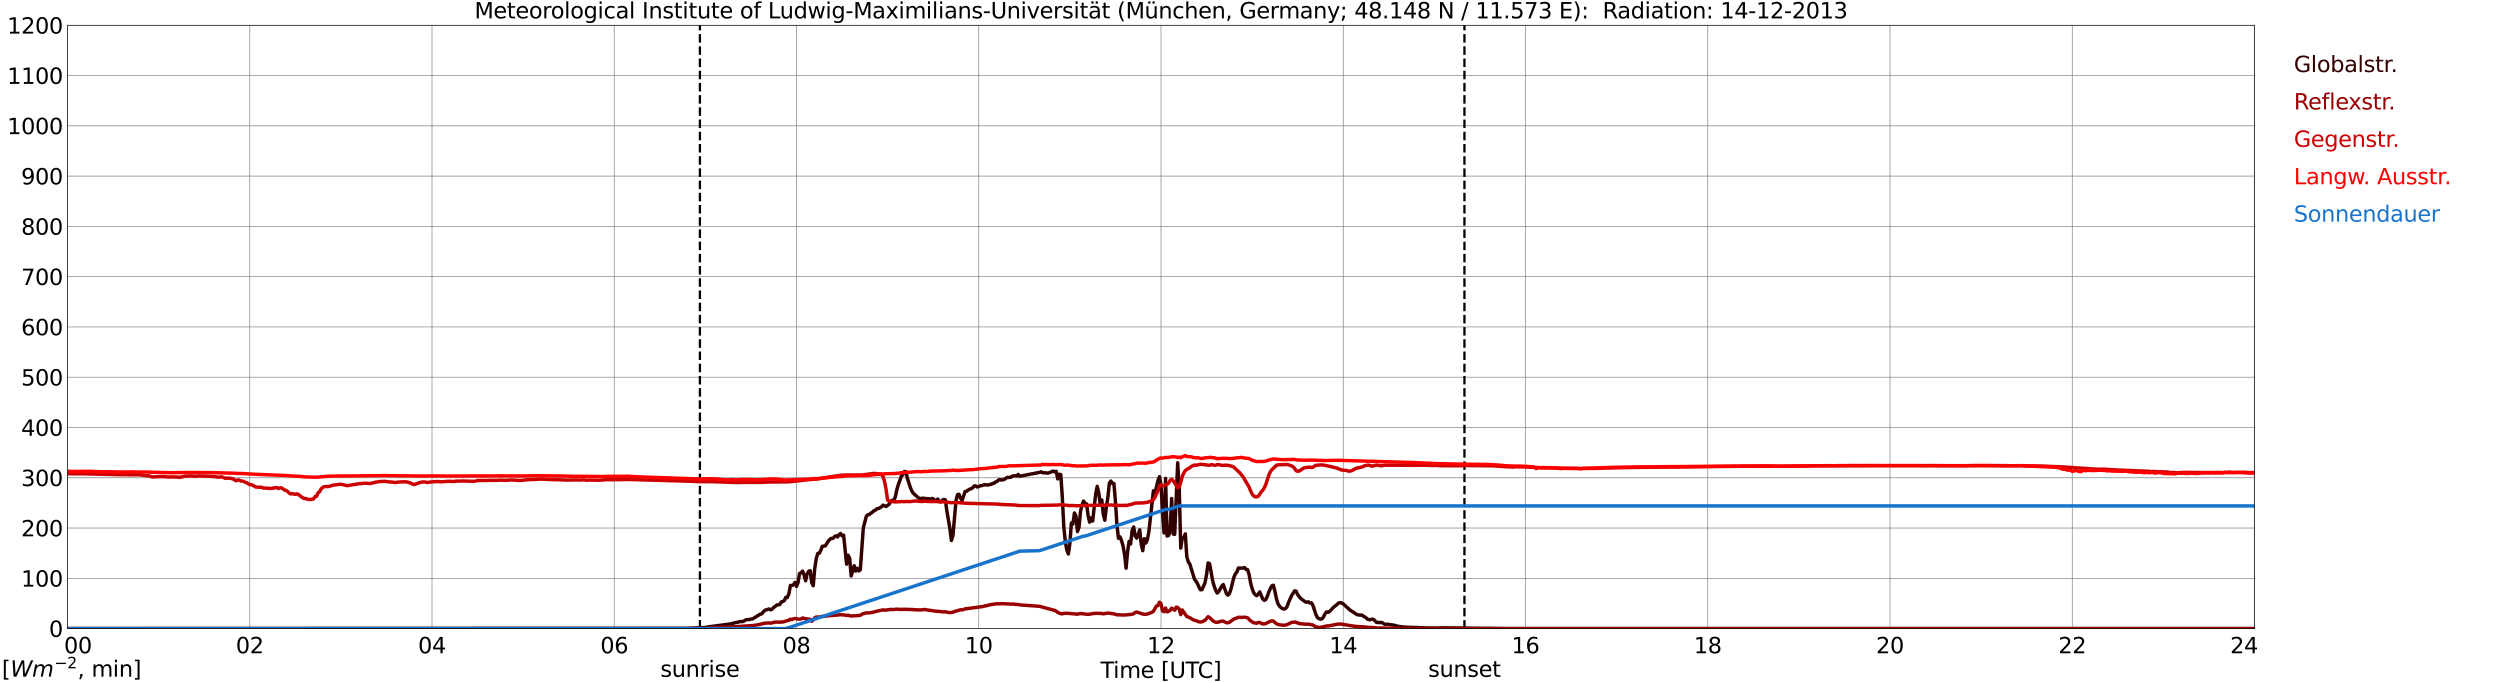 <?xml version="1.0" encoding="utf-8" standalone="no"?>
<!DOCTYPE svg PUBLIC "-//W3C//DTD SVG 1.1//EN"
  "http://www.w3.org/Graphics/SVG/1.1/DTD/svg11.dtd">
<svg xmlns:xlink="http://www.w3.org/1999/xlink" width="1085.4pt" height="296.64pt" viewBox="0 0 1085.4 296.64" xmlns="http://www.w3.org/2000/svg" version="1.1">
 <defs>
  <style type="text/css">*{stroke-linejoin: round; stroke-linecap: butt}</style>
 </defs>
 <g id="figure_1">
  <g id="patch_1">
   <path d="M 0 296.64 
L 1085.4 296.64 
L 1085.4 0 
L 0 0 
z
" style="fill: #ffffff"/>
  </g>
  <g id="axes_1">
   <g id="patch_2">
    <path d="M 29.306 272.909 
L 978.814 272.909 
L 978.814 10.976 
L 29.306 10.976 
z
" style="fill: #ffffff"/>
   </g>
   <g id="patch_3">
    <path d="M 978.814 272.909 
L 978.814 272.909 
L 978.814 10.976 
L 978.814 10.976 
z
" clip-path="url(#p5d0c729366)" style="fill: #d3d3d3; opacity: 0.25; stroke: #d3d3d3; stroke-linejoin: miter"/>
   </g>
   <g id="matplotlib.axis_1">
    <g id="xtick_1">
     <g id="line2d_1">
      <path d="M 29.306 272.909 
L 29.306 10.976 
" clip-path="url(#p5d0c729366)" style="fill: none; stroke: #808080; stroke-width: 0.3; stroke-linecap: square"/>
     </g>
     <g id="line2d_2"/>
     <g id="text_1">
      <!--    00 -->
      <g transform="translate(18.733 283.627) scale(0.095 -0.095)">
       <defs>
        <path id="DejaVuSans-20" transform="scale(0.016)"/>
        <path id="DejaVuSans-30" d="M 2034 4250 
Q 1547 4250 1301 3770 
Q 1056 3291 1056 2328 
Q 1056 1369 1301 889 
Q 1547 409 2034 409 
Q 2525 409 2770 889 
Q 3016 1369 3016 2328 
Q 3016 3291 2770 3770 
Q 2525 4250 2034 4250 
z
M 2034 4750 
Q 2819 4750 3233 4129 
Q 3647 3509 3647 2328 
Q 3647 1150 3233 529 
Q 2819 -91 2034 -91 
Q 1250 -91 836 529 
Q 422 1150 422 2328 
Q 422 3509 836 4129 
Q 1250 4750 2034 4750 
z
" transform="scale(0.016)"/>
       </defs>
       <use xlink:href="#DejaVuSans-20"/>
       <use xlink:href="#DejaVuSans-20" transform="translate(31.787 0)"/>
       <use xlink:href="#DejaVuSans-20" transform="translate(63.574 0)"/>
       <use xlink:href="#DejaVuSans-30" transform="translate(95.361 0)"/>
       <use xlink:href="#DejaVuSans-30" transform="translate(158.984 0)"/>
      </g>
     </g>
    </g>
    <g id="xtick_2">
     <g id="line2d_3">
      <path d="M 108.431 272.909 
L 108.431 10.976 
" clip-path="url(#p5d0c729366)" style="fill: none; stroke: #808080; stroke-width: 0.3; stroke-linecap: square"/>
     </g>
     <g id="line2d_4"/>
     <g id="text_2">
      <!-- 02 -->
      <g transform="translate(102.387 283.627) scale(0.095 -0.095)">
       <defs>
        <path id="DejaVuSans-32" d="M 1228 531 
L 3431 531 
L 3431 0 
L 469 0 
L 469 531 
Q 828 903 1448 1529 
Q 2069 2156 2228 2338 
Q 2531 2678 2651 2914 
Q 2772 3150 2772 3378 
Q 2772 3750 2511 3984 
Q 2250 4219 1831 4219 
Q 1534 4219 1204 4116 
Q 875 4013 500 3803 
L 500 4441 
Q 881 4594 1212 4672 
Q 1544 4750 1819 4750 
Q 2544 4750 2975 4387 
Q 3406 4025 3406 3419 
Q 3406 3131 3298 2873 
Q 3191 2616 2906 2266 
Q 2828 2175 2409 1742 
Q 1991 1309 1228 531 
z
" transform="scale(0.016)"/>
       </defs>
       <use xlink:href="#DejaVuSans-30"/>
       <use xlink:href="#DejaVuSans-32" transform="translate(63.623 0)"/>
      </g>
     </g>
    </g>
    <g id="xtick_3">
     <g id="line2d_5">
      <path d="M 187.557 272.909 
L 187.557 10.976 
" clip-path="url(#p5d0c729366)" style="fill: none; stroke: #808080; stroke-width: 0.3; stroke-linecap: square"/>
     </g>
     <g id="line2d_6"/>
     <g id="text_3">
      <!-- 04 -->
      <g transform="translate(181.513 283.627) scale(0.095 -0.095)">
       <defs>
        <path id="DejaVuSans-34" d="M 2419 4116 
L 825 1625 
L 2419 1625 
L 2419 4116 
z
M 2253 4666 
L 3047 4666 
L 3047 1625 
L 3713 1625 
L 3713 1100 
L 3047 1100 
L 3047 0 
L 2419 0 
L 2419 1100 
L 313 1100 
L 313 1709 
L 2253 4666 
z
" transform="scale(0.016)"/>
       </defs>
       <use xlink:href="#DejaVuSans-30"/>
       <use xlink:href="#DejaVuSans-34" transform="translate(63.623 0)"/>
      </g>
     </g>
    </g>
    <g id="xtick_4">
     <g id="line2d_7">
      <path d="M 266.683 272.909 
L 266.683 10.976 
" clip-path="url(#p5d0c729366)" style="fill: none; stroke: #808080; stroke-width: 0.3; stroke-linecap: square"/>
     </g>
     <g id="line2d_8"/>
     <g id="text_4">
      <!-- 06 -->
      <g transform="translate(260.638 283.627) scale(0.095 -0.095)">
       <defs>
        <path id="DejaVuSans-36" d="M 2113 2584 
Q 1688 2584 1439 2293 
Q 1191 2003 1191 1497 
Q 1191 994 1439 701 
Q 1688 409 2113 409 
Q 2538 409 2786 701 
Q 3034 994 3034 1497 
Q 3034 2003 2786 2293 
Q 2538 2584 2113 2584 
z
M 3366 4563 
L 3366 3988 
Q 3128 4100 2886 4159 
Q 2644 4219 2406 4219 
Q 1781 4219 1451 3797 
Q 1122 3375 1075 2522 
Q 1259 2794 1537 2939 
Q 1816 3084 2150 3084 
Q 2853 3084 3261 2657 
Q 3669 2231 3669 1497 
Q 3669 778 3244 343 
Q 2819 -91 2113 -91 
Q 1303 -91 875 529 
Q 447 1150 447 2328 
Q 447 3434 972 4092 
Q 1497 4750 2381 4750 
Q 2619 4750 2861 4703 
Q 3103 4656 3366 4563 
z
" transform="scale(0.016)"/>
       </defs>
       <use xlink:href="#DejaVuSans-30"/>
       <use xlink:href="#DejaVuSans-36" transform="translate(63.623 0)"/>
      </g>
     </g>
    </g>
    <g id="xtick_5">
     <g id="line2d_9">
      <path d="M 345.808 272.909 
L 345.808 10.976 
" clip-path="url(#p5d0c729366)" style="fill: none; stroke: #808080; stroke-width: 0.3; stroke-linecap: square"/>
     </g>
     <g id="line2d_10"/>
     <g id="text_5">
      <!-- 08 -->
      <g transform="translate(339.764 283.627) scale(0.095 -0.095)">
       <defs>
        <path id="DejaVuSans-38" d="M 2034 2216 
Q 1584 2216 1326 1975 
Q 1069 1734 1069 1313 
Q 1069 891 1326 650 
Q 1584 409 2034 409 
Q 2484 409 2743 651 
Q 3003 894 3003 1313 
Q 3003 1734 2745 1975 
Q 2488 2216 2034 2216 
z
M 1403 2484 
Q 997 2584 770 2862 
Q 544 3141 544 3541 
Q 544 4100 942 4425 
Q 1341 4750 2034 4750 
Q 2731 4750 3128 4425 
Q 3525 4100 3525 3541 
Q 3525 3141 3298 2862 
Q 3072 2584 2669 2484 
Q 3125 2378 3379 2068 
Q 3634 1759 3634 1313 
Q 3634 634 3220 271 
Q 2806 -91 2034 -91 
Q 1263 -91 848 271 
Q 434 634 434 1313 
Q 434 1759 690 2068 
Q 947 2378 1403 2484 
z
M 1172 3481 
Q 1172 3119 1398 2916 
Q 1625 2713 2034 2713 
Q 2441 2713 2670 2916 
Q 2900 3119 2900 3481 
Q 2900 3844 2670 4047 
Q 2441 4250 2034 4250 
Q 1625 4250 1398 4047 
Q 1172 3844 1172 3481 
z
" transform="scale(0.016)"/>
       </defs>
       <use xlink:href="#DejaVuSans-30"/>
       <use xlink:href="#DejaVuSans-38" transform="translate(63.623 0)"/>
      </g>
     </g>
    </g>
    <g id="xtick_6">
     <g id="line2d_11">
      <path d="M 424.934 272.909 
L 424.934 10.976 
" clip-path="url(#p5d0c729366)" style="fill: none; stroke: #808080; stroke-width: 0.3; stroke-linecap: square"/>
     </g>
     <g id="line2d_12"/>
     <g id="text_6">
      <!-- 10 -->
      <g transform="translate(418.89 283.627) scale(0.095 -0.095)">
       <defs>
        <path id="DejaVuSans-31" d="M 794 531 
L 1825 531 
L 1825 4091 
L 703 3866 
L 703 4441 
L 1819 4666 
L 2450 4666 
L 2450 531 
L 3481 531 
L 3481 0 
L 794 0 
L 794 531 
z
" transform="scale(0.016)"/>
       </defs>
       <use xlink:href="#DejaVuSans-31"/>
       <use xlink:href="#DejaVuSans-30" transform="translate(63.623 0)"/>
      </g>
     </g>
    </g>
    <g id="xtick_7">
     <g id="line2d_13">
      <path d="M 504.06 272.909 
L 504.06 10.976 
" clip-path="url(#p5d0c729366)" style="fill: none; stroke: #808080; stroke-width: 0.3; stroke-linecap: square"/>
     </g>
     <g id="line2d_14"/>
     <g id="text_7">
      <!-- 12 -->
      <g transform="translate(498.015 283.627) scale(0.095 -0.095)">
       <use xlink:href="#DejaVuSans-31"/>
       <use xlink:href="#DejaVuSans-32" transform="translate(63.623 0)"/>
      </g>
     </g>
    </g>
    <g id="xtick_8">
     <g id="line2d_15">
      <path d="M 583.185 272.909 
L 583.185 10.976 
" clip-path="url(#p5d0c729366)" style="fill: none; stroke: #808080; stroke-width: 0.3; stroke-linecap: square"/>
     </g>
     <g id="line2d_16"/>
     <g id="text_8">
      <!-- 14 -->
      <g transform="translate(577.141 283.627) scale(0.095 -0.095)">
       <use xlink:href="#DejaVuSans-31"/>
       <use xlink:href="#DejaVuSans-34" transform="translate(63.623 0)"/>
      </g>
     </g>
    </g>
    <g id="xtick_9">
     <g id="line2d_17">
      <path d="M 662.311 272.909 
L 662.311 10.976 
" clip-path="url(#p5d0c729366)" style="fill: none; stroke: #808080; stroke-width: 0.3; stroke-linecap: square"/>
     </g>
     <g id="line2d_18"/>
     <g id="text_9">
      <!-- 16 -->
      <g transform="translate(656.267 283.627) scale(0.095 -0.095)">
       <use xlink:href="#DejaVuSans-31"/>
       <use xlink:href="#DejaVuSans-36" transform="translate(63.623 0)"/>
      </g>
     </g>
    </g>
    <g id="xtick_10">
     <g id="line2d_19">
      <path d="M 741.437 272.909 
L 741.437 10.976 
" clip-path="url(#p5d0c729366)" style="fill: none; stroke: #808080; stroke-width: 0.3; stroke-linecap: square"/>
     </g>
     <g id="line2d_20"/>
     <g id="text_10">
      <!-- 18 -->
      <g transform="translate(735.392 283.627) scale(0.095 -0.095)">
       <use xlink:href="#DejaVuSans-31"/>
       <use xlink:href="#DejaVuSans-38" transform="translate(63.623 0)"/>
      </g>
     </g>
    </g>
    <g id="xtick_11">
     <g id="line2d_21">
      <path d="M 820.562 272.909 
L 820.562 10.976 
" clip-path="url(#p5d0c729366)" style="fill: none; stroke: #808080; stroke-width: 0.3; stroke-linecap: square"/>
     </g>
     <g id="line2d_22"/>
     <g id="text_11">
      <!-- 20 -->
      <g transform="translate(814.518 283.627) scale(0.095 -0.095)">
       <use xlink:href="#DejaVuSans-32"/>
       <use xlink:href="#DejaVuSans-30" transform="translate(63.623 0)"/>
      </g>
     </g>
    </g>
    <g id="xtick_12">
     <g id="line2d_23">
      <path d="M 899.688 272.909 
L 899.688 10.976 
" clip-path="url(#p5d0c729366)" style="fill: none; stroke: #808080; stroke-width: 0.3; stroke-linecap: square"/>
     </g>
     <g id="line2d_24"/>
     <g id="text_12">
      <!-- 22 -->
      <g transform="translate(893.644 283.627) scale(0.095 -0.095)">
       <use xlink:href="#DejaVuSans-32"/>
       <use xlink:href="#DejaVuSans-32" transform="translate(63.623 0)"/>
      </g>
     </g>
    </g>
    <g id="xtick_13">
     <g id="line2d_25">
      <path d="M 978.814 272.909 
L 978.814 10.976 
" clip-path="url(#p5d0c729366)" style="fill: none; stroke: #808080; stroke-width: 0.3; stroke-linecap: square"/>
     </g>
     <g id="line2d_26"/>
     <g id="text_13">
      <!-- 24    -->
      <g transform="translate(968.241 283.627) scale(0.095 -0.095)">
       <use xlink:href="#DejaVuSans-32"/>
       <use xlink:href="#DejaVuSans-34" transform="translate(63.623 0)"/>
       <use xlink:href="#DejaVuSans-20" transform="translate(127.246 0)"/>
       <use xlink:href="#DejaVuSans-20" transform="translate(159.033 0)"/>
       <use xlink:href="#DejaVuSans-20" transform="translate(190.82 0)"/>
      </g>
     </g>
    </g>
    <g id="text_14">
     <!-- Time [UTC] -->
     <g transform="translate(477.806 294.322) scale(0.095 -0.095)">
      <defs>
       <path id="DejaVuSans-54" d="M -19 4666 
L 3928 4666 
L 3928 4134 
L 2272 4134 
L 2272 0 
L 1638 0 
L 1638 4134 
L -19 4134 
L -19 4666 
z
" transform="scale(0.016)"/>
       <path id="DejaVuSans-69" d="M 603 3500 
L 1178 3500 
L 1178 0 
L 603 0 
L 603 3500 
z
M 603 4863 
L 1178 4863 
L 1178 4134 
L 603 4134 
L 603 4863 
z
" transform="scale(0.016)"/>
       <path id="DejaVuSans-6d" d="M 3328 2828 
Q 3544 3216 3844 3400 
Q 4144 3584 4550 3584 
Q 5097 3584 5394 3201 
Q 5691 2819 5691 2113 
L 5691 0 
L 5113 0 
L 5113 2094 
Q 5113 2597 4934 2840 
Q 4756 3084 4391 3084 
Q 3944 3084 3684 2787 
Q 3425 2491 3425 1978 
L 3425 0 
L 2847 0 
L 2847 2094 
Q 2847 2600 2669 2842 
Q 2491 3084 2119 3084 
Q 1678 3084 1418 2786 
Q 1159 2488 1159 1978 
L 1159 0 
L 581 0 
L 581 3500 
L 1159 3500 
L 1159 2956 
Q 1356 3278 1631 3431 
Q 1906 3584 2284 3584 
Q 2666 3584 2933 3390 
Q 3200 3197 3328 2828 
z
" transform="scale(0.016)"/>
       <path id="DejaVuSans-65" d="M 3597 1894 
L 3597 1613 
L 953 1613 
Q 991 1019 1311 708 
Q 1631 397 2203 397 
Q 2534 397 2845 478 
Q 3156 559 3463 722 
L 3463 178 
Q 3153 47 2828 -22 
Q 2503 -91 2169 -91 
Q 1331 -91 842 396 
Q 353 884 353 1716 
Q 353 2575 817 3079 
Q 1281 3584 2069 3584 
Q 2775 3584 3186 3129 
Q 3597 2675 3597 1894 
z
M 3022 2063 
Q 3016 2534 2758 2815 
Q 2500 3097 2075 3097 
Q 1594 3097 1305 2825 
Q 1016 2553 972 2059 
L 3022 2063 
z
" transform="scale(0.016)"/>
       <path id="DejaVuSans-5b" d="M 550 4863 
L 1875 4863 
L 1875 4416 
L 1125 4416 
L 1125 -397 
L 1875 -397 
L 1875 -844 
L 550 -844 
L 550 4863 
z
" transform="scale(0.016)"/>
       <path id="DejaVuSans-55" d="M 556 4666 
L 1191 4666 
L 1191 1831 
Q 1191 1081 1462 751 
Q 1734 422 2344 422 
Q 2950 422 3222 751 
Q 3494 1081 3494 1831 
L 3494 4666 
L 4128 4666 
L 4128 1753 
Q 4128 841 3676 375 
Q 3225 -91 2344 -91 
Q 1459 -91 1007 375 
Q 556 841 556 1753 
L 556 4666 
z
" transform="scale(0.016)"/>
       <path id="DejaVuSans-43" d="M 4122 4306 
L 4122 3641 
Q 3803 3938 3442 4084 
Q 3081 4231 2675 4231 
Q 1875 4231 1450 3742 
Q 1025 3253 1025 2328 
Q 1025 1406 1450 917 
Q 1875 428 2675 428 
Q 3081 428 3442 575 
Q 3803 722 4122 1019 
L 4122 359 
Q 3791 134 3420 21 
Q 3050 -91 2638 -91 
Q 1578 -91 968 557 
Q 359 1206 359 2328 
Q 359 3453 968 4101 
Q 1578 4750 2638 4750 
Q 3056 4750 3426 4639 
Q 3797 4528 4122 4306 
z
" transform="scale(0.016)"/>
       <path id="DejaVuSans-5d" d="M 1947 4863 
L 1947 -844 
L 622 -844 
L 622 -397 
L 1369 -397 
L 1369 4416 
L 622 4416 
L 622 4863 
L 1947 4863 
z
" transform="scale(0.016)"/>
      </defs>
      <use xlink:href="#DejaVuSans-54"/>
      <use xlink:href="#DejaVuSans-69" transform="translate(57.959 0)"/>
      <use xlink:href="#DejaVuSans-6d" transform="translate(85.742 0)"/>
      <use xlink:href="#DejaVuSans-65" transform="translate(183.154 0)"/>
      <use xlink:href="#DejaVuSans-20" transform="translate(244.678 0)"/>
      <use xlink:href="#DejaVuSans-5b" transform="translate(276.465 0)"/>
      <use xlink:href="#DejaVuSans-55" transform="translate(315.479 0)"/>
      <use xlink:href="#DejaVuSans-54" transform="translate(388.672 0)"/>
      <use xlink:href="#DejaVuSans-43" transform="translate(443.881 0)"/>
      <use xlink:href="#DejaVuSans-5d" transform="translate(513.705 0)"/>
     </g>
    </g>
   </g>
   <g id="matplotlib.axis_2">
    <g id="ytick_1">
     <g id="line2d_27">
      <path d="M 29.306 272.909 
L 978.814 272.909 
" clip-path="url(#p5d0c729366)" style="fill: none; stroke: #808080; stroke-width: 0.3; stroke-linecap: square"/>
     </g>
     <g id="line2d_28"/>
     <g id="text_15">
      <!-- 0 -->
      <g transform="translate(21.261 276.518) scale(0.095 -0.095)">
       <use xlink:href="#DejaVuSans-30"/>
      </g>
     </g>
    </g>
    <g id="ytick_2">
     <g id="line2d_29">
      <path d="M 29.306 251.081 
L 978.814 251.081 
" clip-path="url(#p5d0c729366)" style="fill: none; stroke: #808080; stroke-width: 0.3; stroke-linecap: square"/>
     </g>
     <g id="line2d_30"/>
     <g id="text_16">
      <!-- 100 -->
      <g transform="translate(9.173 254.69) scale(0.095 -0.095)">
       <use xlink:href="#DejaVuSans-31"/>
       <use xlink:href="#DejaVuSans-30" transform="translate(63.623 0)"/>
       <use xlink:href="#DejaVuSans-30" transform="translate(127.246 0)"/>
      </g>
     </g>
    </g>
    <g id="ytick_3">
     <g id="line2d_31">
      <path d="M 29.306 229.253 
L 978.814 229.253 
" clip-path="url(#p5d0c729366)" style="fill: none; stroke: #808080; stroke-width: 0.3; stroke-linecap: square"/>
     </g>
     <g id="line2d_32"/>
     <g id="text_17">
      <!-- 200 -->
      <g transform="translate(9.173 232.863) scale(0.095 -0.095)">
       <use xlink:href="#DejaVuSans-32"/>
       <use xlink:href="#DejaVuSans-30" transform="translate(63.623 0)"/>
       <use xlink:href="#DejaVuSans-30" transform="translate(127.246 0)"/>
      </g>
     </g>
    </g>
    <g id="ytick_4">
     <g id="line2d_33">
      <path d="M 29.306 207.426 
L 978.814 207.426 
" clip-path="url(#p5d0c729366)" style="fill: none; stroke: #808080; stroke-width: 0.3; stroke-linecap: square"/>
     </g>
     <g id="line2d_34"/>
     <g id="text_18">
      <!-- 300 -->
      <g transform="translate(9.173 211.035) scale(0.095 -0.095)">
       <defs>
        <path id="DejaVuSans-33" d="M 2597 2516 
Q 3050 2419 3304 2112 
Q 3559 1806 3559 1356 
Q 3559 666 3084 287 
Q 2609 -91 1734 -91 
Q 1441 -91 1130 -33 
Q 819 25 488 141 
L 488 750 
Q 750 597 1062 519 
Q 1375 441 1716 441 
Q 2309 441 2620 675 
Q 2931 909 2931 1356 
Q 2931 1769 2642 2001 
Q 2353 2234 1838 2234 
L 1294 2234 
L 1294 2753 
L 1863 2753 
Q 2328 2753 2575 2939 
Q 2822 3125 2822 3475 
Q 2822 3834 2567 4026 
Q 2313 4219 1838 4219 
Q 1578 4219 1281 4162 
Q 984 4106 628 3988 
L 628 4550 
Q 988 4650 1302 4700 
Q 1616 4750 1894 4750 
Q 2613 4750 3031 4423 
Q 3450 4097 3450 3541 
Q 3450 3153 3228 2886 
Q 3006 2619 2597 2516 
z
" transform="scale(0.016)"/>
       </defs>
       <use xlink:href="#DejaVuSans-33"/>
       <use xlink:href="#DejaVuSans-30" transform="translate(63.623 0)"/>
       <use xlink:href="#DejaVuSans-30" transform="translate(127.246 0)"/>
      </g>
     </g>
    </g>
    <g id="ytick_5">
     <g id="line2d_35">
      <path d="M 29.306 185.598 
L 978.814 185.598 
" clip-path="url(#p5d0c729366)" style="fill: none; stroke: #808080; stroke-width: 0.3; stroke-linecap: square"/>
     </g>
     <g id="line2d_36"/>
     <g id="text_19">
      <!-- 400 -->
      <g transform="translate(9.173 189.207) scale(0.095 -0.095)">
       <use xlink:href="#DejaVuSans-34"/>
       <use xlink:href="#DejaVuSans-30" transform="translate(63.623 0)"/>
       <use xlink:href="#DejaVuSans-30" transform="translate(127.246 0)"/>
      </g>
     </g>
    </g>
    <g id="ytick_6">
     <g id="line2d_37">
      <path d="M 29.306 163.77 
L 978.814 163.77 
" clip-path="url(#p5d0c729366)" style="fill: none; stroke: #808080; stroke-width: 0.3; stroke-linecap: square"/>
     </g>
     <g id="line2d_38"/>
     <g id="text_20">
      <!-- 500 -->
      <g transform="translate(9.173 167.379) scale(0.095 -0.095)">
       <defs>
        <path id="DejaVuSans-35" d="M 691 4666 
L 3169 4666 
L 3169 4134 
L 1269 4134 
L 1269 2991 
Q 1406 3038 1543 3061 
Q 1681 3084 1819 3084 
Q 2600 3084 3056 2656 
Q 3513 2228 3513 1497 
Q 3513 744 3044 326 
Q 2575 -91 1722 -91 
Q 1428 -91 1123 -41 
Q 819 9 494 109 
L 494 744 
Q 775 591 1075 516 
Q 1375 441 1709 441 
Q 2250 441 2565 725 
Q 2881 1009 2881 1497 
Q 2881 1984 2565 2268 
Q 2250 2553 1709 2553 
Q 1456 2553 1204 2497 
Q 953 2441 691 2322 
L 691 4666 
z
" transform="scale(0.016)"/>
       </defs>
       <use xlink:href="#DejaVuSans-35"/>
       <use xlink:href="#DejaVuSans-30" transform="translate(63.623 0)"/>
       <use xlink:href="#DejaVuSans-30" transform="translate(127.246 0)"/>
      </g>
     </g>
    </g>
    <g id="ytick_7">
     <g id="line2d_39">
      <path d="M 29.306 141.942 
L 978.814 141.942 
" clip-path="url(#p5d0c729366)" style="fill: none; stroke: #808080; stroke-width: 0.3; stroke-linecap: square"/>
     </g>
     <g id="line2d_40"/>
     <g id="text_21">
      <!-- 600 -->
      <g transform="translate(9.173 145.551) scale(0.095 -0.095)">
       <use xlink:href="#DejaVuSans-36"/>
       <use xlink:href="#DejaVuSans-30" transform="translate(63.623 0)"/>
       <use xlink:href="#DejaVuSans-30" transform="translate(127.246 0)"/>
      </g>
     </g>
    </g>
    <g id="ytick_8">
     <g id="line2d_41">
      <path d="M 29.306 120.114 
L 978.814 120.114 
" clip-path="url(#p5d0c729366)" style="fill: none; stroke: #808080; stroke-width: 0.3; stroke-linecap: square"/>
     </g>
     <g id="line2d_42"/>
     <g id="text_22">
      <!-- 700 -->
      <g transform="translate(9.173 123.724) scale(0.095 -0.095)">
       <defs>
        <path id="DejaVuSans-37" d="M 525 4666 
L 3525 4666 
L 3525 4397 
L 1831 0 
L 1172 0 
L 2766 4134 
L 525 4134 
L 525 4666 
z
" transform="scale(0.016)"/>
       </defs>
       <use xlink:href="#DejaVuSans-37"/>
       <use xlink:href="#DejaVuSans-30" transform="translate(63.623 0)"/>
       <use xlink:href="#DejaVuSans-30" transform="translate(127.246 0)"/>
      </g>
     </g>
    </g>
    <g id="ytick_9">
     <g id="line2d_43">
      <path d="M 29.306 98.287 
L 978.814 98.287 
" clip-path="url(#p5d0c729366)" style="fill: none; stroke: #808080; stroke-width: 0.3; stroke-linecap: square"/>
     </g>
     <g id="line2d_44"/>
     <g id="text_23">
      <!-- 800 -->
      <g transform="translate(9.173 101.896) scale(0.095 -0.095)">
       <use xlink:href="#DejaVuSans-38"/>
       <use xlink:href="#DejaVuSans-30" transform="translate(63.623 0)"/>
       <use xlink:href="#DejaVuSans-30" transform="translate(127.246 0)"/>
      </g>
     </g>
    </g>
    <g id="ytick_10">
     <g id="line2d_45">
      <path d="M 29.306 76.459 
L 978.814 76.459 
" clip-path="url(#p5d0c729366)" style="fill: none; stroke: #808080; stroke-width: 0.3; stroke-linecap: square"/>
     </g>
     <g id="line2d_46"/>
     <g id="text_24">
      <!-- 900 -->
      <g transform="translate(9.173 80.068) scale(0.095 -0.095)">
       <defs>
        <path id="DejaVuSans-39" d="M 703 97 
L 703 672 
Q 941 559 1184 500 
Q 1428 441 1663 441 
Q 2288 441 2617 861 
Q 2947 1281 2994 2138 
Q 2813 1869 2534 1725 
Q 2256 1581 1919 1581 
Q 1219 1581 811 2004 
Q 403 2428 403 3163 
Q 403 3881 828 4315 
Q 1253 4750 1959 4750 
Q 2769 4750 3195 4129 
Q 3622 3509 3622 2328 
Q 3622 1225 3098 567 
Q 2575 -91 1691 -91 
Q 1453 -91 1209 -44 
Q 966 3 703 97 
z
M 1959 2075 
Q 2384 2075 2632 2365 
Q 2881 2656 2881 3163 
Q 2881 3666 2632 3958 
Q 2384 4250 1959 4250 
Q 1534 4250 1286 3958 
Q 1038 3666 1038 3163 
Q 1038 2656 1286 2365 
Q 1534 2075 1959 2075 
z
" transform="scale(0.016)"/>
       </defs>
       <use xlink:href="#DejaVuSans-39"/>
       <use xlink:href="#DejaVuSans-30" transform="translate(63.623 0)"/>
       <use xlink:href="#DejaVuSans-30" transform="translate(127.246 0)"/>
      </g>
     </g>
    </g>
    <g id="ytick_11">
     <g id="line2d_47">
      <path d="M 29.306 54.631 
L 978.814 54.631 
" clip-path="url(#p5d0c729366)" style="fill: none; stroke: #808080; stroke-width: 0.3; stroke-linecap: square"/>
     </g>
     <g id="line2d_48"/>
     <g id="text_25">
      <!-- 1000 -->
      <g transform="translate(3.128 58.24) scale(0.095 -0.095)">
       <use xlink:href="#DejaVuSans-31"/>
       <use xlink:href="#DejaVuSans-30" transform="translate(63.623 0)"/>
       <use xlink:href="#DejaVuSans-30" transform="translate(127.246 0)"/>
       <use xlink:href="#DejaVuSans-30" transform="translate(190.869 0)"/>
      </g>
     </g>
    </g>
    <g id="ytick_12">
     <g id="line2d_49">
      <path d="M 29.306 32.803 
L 978.814 32.803 
" clip-path="url(#p5d0c729366)" style="fill: none; stroke: #808080; stroke-width: 0.3; stroke-linecap: square"/>
     </g>
     <g id="line2d_50"/>
     <g id="text_26">
      <!-- 1100 -->
      <g transform="translate(3.128 36.413) scale(0.095 -0.095)">
       <use xlink:href="#DejaVuSans-31"/>
       <use xlink:href="#DejaVuSans-31" transform="translate(63.623 0)"/>
       <use xlink:href="#DejaVuSans-30" transform="translate(127.246 0)"/>
       <use xlink:href="#DejaVuSans-30" transform="translate(190.869 0)"/>
      </g>
     </g>
    </g>
    <g id="ytick_13">
     <g id="line2d_51">
      <path d="M 29.306 10.976 
L 978.814 10.976 
" clip-path="url(#p5d0c729366)" style="fill: none; stroke: #808080; stroke-width: 0.3; stroke-linecap: square"/>
     </g>
     <g id="line2d_52"/>
     <g id="text_27">
      <!-- 1200 -->
      <g transform="translate(3.128 14.585) scale(0.095 -0.095)">
       <use xlink:href="#DejaVuSans-31"/>
       <use xlink:href="#DejaVuSans-32" transform="translate(63.623 0)"/>
       <use xlink:href="#DejaVuSans-30" transform="translate(127.246 0)"/>
       <use xlink:href="#DejaVuSans-30" transform="translate(190.869 0)"/>
      </g>
     </g>
    </g>
   </g>
   <g id="line2d_53">
    <path d="M 303.872 272.909 
L 303.872 10.976 
" clip-path="url(#p5d0c729366)" style="fill: none; stroke-dasharray: 3.7,1.6; stroke-dashoffset: 0; stroke: #000000"/>
   </g>
   <g id="line2d_54">
    <path d="M 635.804 272.909 
L 635.804 10.976 
" clip-path="url(#p5d0c729366)" style="fill: none; stroke-dasharray: 3.7,1.6; stroke-dashoffset: 0; stroke: #000000"/>
   </g>
   <g id="line2d_55">
    <path d="M 29.306 272.909 
L 298.333 272.8 
L 306.246 272.437 
L 307.564 272.156 
L 317.455 270.848 
L 318.774 270.447 
L 320.752 270.045 
L 321.411 269.805 
L 322.071 269.905 
L 322.73 269.783 
L 323.39 269.301 
L 324.049 269.061 
L 325.368 268.96 
L 326.027 268.759 
L 326.686 268.74 
L 328.005 267.934 
L 329.983 266.688 
L 330.643 266.548 
L 331.961 265.02 
L 333.94 264.376 
L 334.599 264.78 
L 335.258 264.418 
L 335.918 263.735 
L 336.577 263.272 
L 337.236 262.669 
L 338.555 262.469 
L 339.215 261.342 
L 339.874 261.141 
L 340.533 260.759 
L 341.193 259.312 
L 341.852 259.413 
L 342.512 257.745 
L 343.171 254.167 
L 343.83 254.246 
L 344.49 253.844 
L 345.149 252.84 
L 345.808 254.589 
L 346.468 252.96 
L 347.127 248.981 
L 347.787 248.68 
L 348.446 247.977 
L 349.105 249.603 
L 349.765 252.116 
L 350.424 249.182 
L 351.083 248.036 
L 351.743 247.754 
L 352.402 252.88 
L 353.062 254.307 
L 353.721 246.87 
L 354.38 242.549 
L 355.04 240.278 
L 355.699 240.198 
L 356.359 238.932 
L 357.018 237.183 
L 358.337 236.982 
L 359.655 234.872 
L 360.315 234.088 
L 360.974 233.726 
L 361.634 233.745 
L 362.293 233.023 
L 362.952 232.641 
L 363.612 233.123 
L 364.271 232.117 
L 364.93 231.635 
L 365.59 232.661 
L 366.249 232.34 
L 367.568 244.941 
L 368.227 241.062 
L 368.887 242.389 
L 369.546 250.046 
L 370.865 245.604 
L 371.524 247.936 
L 372.184 246.75 
L 372.843 247.875 
L 373.502 247.392 
L 374.821 229.183 
L 376.14 224.078 
L 376.799 223.515 
L 377.459 223.375 
L 378.118 222.731 
L 378.777 222.41 
L 379.437 221.747 
L 380.096 221.426 
L 380.756 220.882 
L 381.415 220.762 
L 382.074 220.461 
L 382.734 219.998 
L 383.393 219.315 
L 384.712 219.878 
L 386.031 218.913 
L 386.69 217.706 
L 387.349 217.224 
L 388.009 217.143 
L 388.668 215.877 
L 389.328 212.762 
L 389.987 210.47 
L 390.646 208.742 
L 391.306 206.692 
L 391.965 206.109 
L 392.624 204.701 
L 393.284 204.782 
L 393.943 207.657 
L 395.262 211.737 
L 395.921 213.264 
L 396.581 214.229 
L 399.218 216.541 
L 400.537 216.259 
L 402.515 216.521 
L 403.175 216.48 
L 403.834 217.023 
L 404.493 216.421 
L 405.153 216.521 
L 405.812 217.405 
L 406.471 217.224 
L 407.131 216.661 
L 407.79 217.726 
L 408.45 217.807 
L 409.109 217.185 
L 409.768 216.842 
L 410.428 216.984 
L 411.087 221.808 
L 412.406 229.504 
L 413.065 234.671 
L 413.725 232.521 
L 415.043 217.486 
L 415.703 214.773 
L 416.362 214.592 
L 417.022 216.259 
L 417.681 217.344 
L 419 213.384 
L 419.659 213.284 
L 420.318 212.762 
L 420.978 212.4 
L 421.637 212.18 
L 422.297 211.798 
L 422.956 210.973 
L 423.615 210.973 
L 424.275 211.435 
L 424.934 211.234 
L 425.593 210.914 
L 426.253 210.813 
L 427.572 210.431 
L 428.89 210.612 
L 429.55 210.37 
L 430.209 210.311 
L 430.869 209.907 
L 431.528 209.848 
L 432.187 209.266 
L 432.847 209.084 
L 433.506 208.382 
L 434.165 208.24 
L 434.825 208.441 
L 436.144 208.078 
L 436.803 207.576 
L 437.462 207.216 
L 438.122 207.295 
L 438.781 207.216 
L 439.44 206.753 
L 440.1 206.592 
L 440.759 206.552 
L 441.419 206.653 
L 442.078 205.989 
L 442.737 206.773 
L 451.309 205.083 
L 451.969 204.824 
L 452.628 205.265 
L 453.287 205.245 
L 454.606 205.387 
L 455.266 205.326 
L 455.925 205.105 
L 457.244 204.501 
L 457.903 204.924 
L 458.563 204.623 
L 459.222 207.919 
L 459.881 205.908 
L 460.541 206.048 
L 461.2 215.617 
L 461.859 228.62 
L 462.519 235.234 
L 463.178 238.812 
L 463.838 240.499 
L 464.497 235.917 
L 465.156 227.033 
L 465.816 227.535 
L 466.475 222.712 
L 467.134 223.978 
L 467.794 230.77 
L 468.453 228.983 
L 469.113 222.048 
L 469.772 219.215 
L 470.431 217.545 
L 471.091 218.51 
L 471.75 218.772 
L 472.409 223.796 
L 473.069 226.71 
L 473.728 224.842 
L 474.388 226.208 
L 475.706 214.43 
L 476.366 211.154 
L 477.025 213.889 
L 477.685 219.254 
L 478.344 217.043 
L 479.003 223.275 
L 479.663 225.868 
L 480.322 220.199 
L 480.981 216.1 
L 481.641 209.728 
L 482.3 208.864 
L 482.96 209.929 
L 483.619 209.907 
L 484.278 217.748 
L 484.938 228.079 
L 485.597 233.706 
L 486.256 233.082 
L 486.916 234.73 
L 487.575 237.002 
L 488.235 240.719 
L 488.894 246.689 
L 489.553 239.615 
L 490.213 235.073 
L 490.872 236.157 
L 491.532 230.329 
L 492.191 228.801 
L 492.85 232.741 
L 493.51 233.625 
L 494.169 232.017 
L 494.828 230.028 
L 495.488 236.319 
L 496.147 239.093 
L 496.807 233.865 
L 497.466 235.756 
L 498.125 234.348 
L 498.785 230.912 
L 500.103 219.073 
L 500.763 213.105 
L 501.422 214.19 
L 502.741 208.683 
L 503.4 206.954 
L 504.06 210.532 
L 504.719 222.692 
L 505.379 231.395 
L 506.038 207.718 
L 506.697 232.722 
L 507.357 232.46 
L 508.016 230.268 
L 508.675 216.44 
L 509.335 231.836 
L 509.994 231.997 
L 511.313 200.923 
L 511.972 211.798 
L 512.632 237.967 
L 513.291 233.545 
L 513.95 233.486 
L 514.61 231.796 
L 515.269 241.785 
L 515.929 243.976 
L 516.588 244.921 
L 518.566 251.374 
L 519.885 253.323 
L 520.544 254.87 
L 521.204 256.056 
L 521.863 255.975 
L 523.182 252.941 
L 523.841 249.464 
L 524.501 244.419 
L 525.16 244.74 
L 526.479 252.096 
L 527.138 254.488 
L 527.797 256.278 
L 528.457 257.483 
L 529.116 256.839 
L 530.435 254.508 
L 531.094 253.785 
L 532.413 257.603 
L 533.073 258.409 
L 533.732 257.804 
L 534.391 255.874 
L 535.71 250.61 
L 536.369 249.101 
L 537.029 248.237 
L 537.688 246.609 
L 539.666 246.67 
L 540.326 246.408 
L 540.985 247.213 
L 541.644 247.314 
L 542.304 249.383 
L 542.963 253.08 
L 543.623 255.514 
L 544.282 257.322 
L 544.941 258.166 
L 545.601 258.629 
L 546.26 257.985 
L 546.919 256.981 
L 548.238 260.096 
L 548.898 260.639 
L 549.557 260.297 
L 550.216 258.911 
L 550.876 257.02 
L 551.535 255.534 
L 552.195 254.349 
L 552.854 254.087 
L 553.513 256.68 
L 554.173 259.934 
L 554.832 262.087 
L 555.491 263.152 
L 556.151 263.794 
L 556.81 264.256 
L 557.47 264.437 
L 558.129 264.217 
L 558.788 263.333 
L 559.448 261.504 
L 560.766 258.568 
L 562.085 256.518 
L 562.745 256.658 
L 563.404 258.186 
L 564.723 259.856 
L 566.701 261.303 
L 567.36 261.482 
L 568.02 261.262 
L 568.679 261.825 
L 569.338 261.724 
L 569.998 262.75 
L 571.317 266.83 
L 571.976 268.135 
L 572.635 268.578 
L 573.295 268.818 
L 573.954 268.679 
L 574.613 267.875 
L 575.273 266.507 
L 575.932 265.664 
L 576.592 265.865 
L 577.251 265.463 
L 579.229 263.412 
L 579.889 262.951 
L 581.207 261.764 
L 581.867 261.643 
L 582.526 261.785 
L 583.185 262.207 
L 585.823 264.577 
L 586.482 265.121 
L 587.142 265.483 
L 588.46 266.387 
L 589.12 266.83 
L 590.439 267.09 
L 591.098 266.989 
L 593.076 268.216 
L 593.736 268.818 
L 594.395 269.061 
L 595.054 268.999 
L 595.714 268.799 
L 596.373 268.941 
L 597.692 270.265 
L 598.351 270.226 
L 599.011 270.366 
L 599.67 270.207 
L 600.329 270.466 
L 600.989 270.949 
L 601.648 271.171 
L 602.307 270.99 
L 604.286 271.311 
L 604.945 271.352 
L 606.923 271.913 
L 608.901 272.195 
L 611.539 272.357 
L 616.154 272.477 
L 616.814 272.638 
L 617.473 272.518 
L 618.792 272.618 
L 623.408 272.677 
L 626.705 272.577 
L 630.001 272.638 
L 630.661 272.577 
L 631.98 272.638 
L 637.255 272.719 
L 639.892 272.778 
L 642.53 272.778 
L 646.486 272.8 
L 653.739 272.909 
L 978.154 272.909 
L 978.154 272.909 
" clip-path="url(#p5d0c729366)" style="fill: none; stroke: #330000; stroke-width: 1.5; stroke-linecap: square"/>
   </g>
   <g id="line2d_56">
    <path d="M 29.306 272.909 
L 306.905 272.909 
L 307.564 272.544 
L 319.433 272.082 
L 327.346 271.54 
L 329.983 271.077 
L 331.302 270.735 
L 331.961 270.575 
L 333.94 270.455 
L 334.599 270.575 
L 336.577 270.052 
L 337.896 270.132 
L 339.215 270.052 
L 339.874 270.052 
L 342.512 269.268 
L 343.171 268.805 
L 343.83 269.008 
L 344.49 268.646 
L 345.149 268.545 
L 345.808 268.604 
L 346.468 268.827 
L 347.787 268.746 
L 348.446 268.283 
L 349.765 268.685 
L 350.424 268.685 
L 351.743 268.886 
L 352.402 269.731 
L 353.062 269.168 
L 353.721 268.203 
L 354.38 267.882 
L 355.699 267.882 
L 357.018 267.64 
L 358.337 267.5 
L 360.974 267.199 
L 361.634 267.218 
L 362.293 267.098 
L 362.952 267.098 
L 364.271 266.937 
L 364.93 266.856 
L 365.59 266.978 
L 366.249 266.937 
L 367.568 267.218 
L 368.227 267.057 
L 368.887 267.338 
L 369.546 267.419 
L 371.524 267.338 
L 373.502 267.157 
L 374.162 266.716 
L 374.821 266.415 
L 375.481 266.293 
L 376.14 266.053 
L 377.459 266.114 
L 378.118 265.933 
L 378.777 265.872 
L 380.756 265.35 
L 383.393 264.767 
L 384.053 264.948 
L 385.371 264.767 
L 387.349 264.544 
L 388.009 264.706 
L 388.668 264.505 
L 389.987 264.485 
L 390.646 264.606 
L 391.306 264.525 
L 391.965 264.586 
L 392.624 264.505 
L 393.943 264.566 
L 395.921 264.625 
L 397.899 264.787 
L 398.559 264.745 
L 399.218 264.846 
L 401.196 264.645 
L 401.856 264.625 
L 402.515 264.826 
L 405.153 265.169 
L 405.812 265.328 
L 408.45 265.509 
L 409.109 265.671 
L 410.428 265.59 
L 411.087 265.81 
L 411.746 265.832 
L 412.406 265.992 
L 413.725 265.771 
L 415.043 265.269 
L 416.362 264.988 
L 417.022 264.706 
L 417.681 264.826 
L 419 264.363 
L 426.253 263.401 
L 426.912 263.298 
L 427.572 263.078 
L 428.89 262.857 
L 429.55 262.595 
L 430.209 262.556 
L 430.869 262.375 
L 431.528 262.394 
L 432.187 262.154 
L 433.506 262.154 
L 434.825 262.074 
L 439.44 262.294 
L 440.1 262.255 
L 440.759 262.394 
L 442.078 262.436 
L 442.737 262.615 
L 451.309 263.239 
L 457.903 265.007 
L 458.563 265.369 
L 459.222 265.891 
L 460.541 266.435 
L 461.2 266.515 
L 461.859 266.273 
L 463.838 266.293 
L 467.794 266.655 
L 468.453 266.454 
L 469.113 266.374 
L 470.431 266.515 
L 472.409 266.736 
L 473.728 266.555 
L 474.388 266.374 
L 476.366 266.273 
L 477.685 266.334 
L 478.344 266.354 
L 479.003 266.515 
L 480.981 266.153 
L 482.96 266.435 
L 483.619 266.515 
L 484.938 266.917 
L 488.235 267.017 
L 491.532 266.697 
L 492.191 266.435 
L 492.85 265.891 
L 493.51 265.71 
L 496.147 266.596 
L 496.807 266.697 
L 498.125 266.596 
L 500.103 265.852 
L 500.763 265.389 
L 502.082 263.097 
L 502.741 262.896 
L 503.4 261.471 
L 504.06 262.012 
L 504.719 265.249 
L 505.379 265.57 
L 506.038 263.983 
L 506.697 265.651 
L 507.357 265.389 
L 508.016 265.007 
L 508.675 264.023 
L 509.994 264.926 
L 510.654 263.601 
L 511.313 263.761 
L 511.972 264.444 
L 512.632 266.856 
L 513.291 264.826 
L 515.269 267.661 
L 516.588 268.183 
L 517.907 269.028 
L 520.544 269.951 
L 521.204 270.052 
L 521.863 269.951 
L 523.182 269.288 
L 524.501 267.74 
L 525.16 268.102 
L 526.479 269.429 
L 527.138 269.873 
L 527.797 270.152 
L 528.457 270.233 
L 530.435 269.65 
L 531.094 269.67 
L 532.413 270.355 
L 533.073 270.394 
L 533.732 270.193 
L 535.71 268.746 
L 537.029 268.283 
L 537.688 267.982 
L 539.007 268.063 
L 540.326 267.963 
L 541.644 268.222 
L 542.963 269.569 
L 544.282 270.375 
L 545.601 270.595 
L 546.26 270.252 
L 546.919 270.233 
L 547.579 270.634 
L 548.238 270.877 
L 548.898 270.896 
L 549.557 270.695 
L 551.535 269.731 
L 552.195 269.569 
L 552.854 269.63 
L 553.513 270.294 
L 554.173 270.776 
L 554.832 271.097 
L 556.151 271.359 
L 557.47 271.459 
L 558.129 271.379 
L 558.788 271.178 
L 560.107 270.556 
L 560.766 270.233 
L 562.085 270.073 
L 562.745 270.174 
L 563.404 270.514 
L 564.723 270.796 
L 566.042 270.916 
L 566.701 271.016 
L 568.02 270.957 
L 569.998 271.379 
L 571.317 272.162 
L 572.635 272.385 
L 573.954 272.282 
L 575.932 271.761 
L 576.592 271.78 
L 580.548 271.016 
L 581.867 270.916 
L 583.185 271.097 
L 587.801 271.861 
L 589.779 272.062 
L 591.757 272.123 
L 594.395 272.405 
L 596.373 272.444 
L 597.692 272.645 
L 599.67 272.645 
L 601.648 272.745 
L 610.22 272.909 
L 978.154 272.909 
L 978.154 272.909 
" clip-path="url(#p5d0c729366)" style="fill: none; stroke: #990000; stroke-width: 1.5; stroke-linecap: square"/>
   </g>
   <g id="line2d_57">
    <path d="M 29.306 205.675 
L 33.921 205.723 
L 35.9 205.695 
L 51.725 206.085 
L 54.362 206.096 
L 57 206.149 
L 58.978 206.127 
L 60.956 206.168 
L 62.275 206.373 
L 64.912 206.648 
L 66.231 207.098 
L 68.209 206.937 
L 68.869 206.972 
L 69.528 206.871 
L 72.166 206.987 
L 72.825 207.124 
L 74.144 207.035 
L 77.441 207.135 
L 78.1 207.308 
L 78.759 207.05 
L 79.419 206.976 
L 80.078 206.736 
L 82.716 206.616 
L 84.034 206.731 
L 84.694 206.657 
L 85.353 206.797 
L 86.013 206.629 
L 89.309 206.71 
L 91.288 206.808 
L 92.606 206.871 
L 95.244 207.188 
L 95.903 207.022 
L 96.563 207.124 
L 97.881 207.701 
L 98.541 207.559 
L 99.86 207.642 
L 101.178 207.925 
L 101.838 208.395 
L 102.497 208.713 
L 103.156 208.388 
L 103.816 208.401 
L 104.475 208.788 
L 105.794 209.006 
L 106.453 209.46 
L 107.113 209.525 
L 107.772 210.073 
L 108.431 210.444 
L 109.091 210.409 
L 109.75 210.693 
L 111.069 211.472 
L 113.707 211.568 
L 114.366 211.931 
L 115.685 211.876 
L 116.344 212.097 
L 117.003 211.983 
L 117.663 212.075 
L 119.641 211.719 
L 120.3 211.741 
L 120.96 212.084 
L 121.619 211.761 
L 122.278 211.839 
L 123.597 212.804 
L 124.257 212.887 
L 124.916 213.415 
L 125.575 214.107 
L 126.235 214.443 
L 126.894 214.332 
L 128.213 214.626 
L 128.872 214.41 
L 129.532 214.653 
L 131.51 216.174 
L 132.169 216.467 
L 132.829 216.419 
L 133.488 216.814 
L 134.147 216.785 
L 134.807 216.894 
L 135.466 216.702 
L 136.125 216.65 
L 136.785 215.569 
L 137.444 215.447 
L 138.104 213.991 
L 138.763 213.476 
L 139.422 212.225 
L 140.082 211.64 
L 140.741 211.293 
L 142.719 211.208 
L 144.697 210.61 
L 147.994 210.228 
L 149.972 210.695 
L 150.632 210.861 
L 155.907 210.021 
L 158.544 209.77 
L 160.523 209.955 
L 162.501 209.53 
L 163.16 209.285 
L 163.819 209.261 
L 164.479 209.071 
L 167.116 208.982 
L 169.094 209.248 
L 170.413 209.294 
L 171.073 209.495 
L 172.391 209.397 
L 173.71 209.224 
L 176.348 209.183 
L 177.666 209.514 
L 178.985 210.113 
L 179.645 210.39 
L 180.304 210.228 
L 182.282 209.475 
L 183.601 209.239 
L 184.26 209.222 
L 185.579 209.486 
L 187.557 209.189 
L 190.195 209.052 
L 191.513 209.194 
L 194.81 208.934 
L 196.129 209.004 
L 197.448 209.034 
L 198.107 208.807 
L 198.767 208.914 
L 200.745 208.816 
L 204.701 208.945 
L 206.02 208.969 
L 207.339 208.639 
L 216.57 208.519 
L 217.229 208.438 
L 219.867 208.556 
L 221.845 208.355 
L 225.801 208.619 
L 229.098 208.264 
L 232.395 208.137 
L 234.373 208.008 
L 237.011 208.076 
L 238.989 208.207 
L 242.945 208.303 
L 244.923 208.408 
L 246.901 208.438 
L 250.198 208.34 
L 251.517 208.438 
L 253.495 208.312 
L 254.814 208.51 
L 256.133 208.434 
L 258.111 208.458 
L 260.089 208.526 
L 263.386 208.222 
L 265.364 208.296 
L 267.342 208.268 
L 272.617 208.155 
L 297.674 208.897 
L 300.311 208.958 
L 302.949 209.117 
L 306.246 209.122 
L 309.543 209.132 
L 320.093 209.512 
L 322.071 209.456 
L 326.027 209.438 
L 330.643 209.436 
L 333.28 209.311 
L 342.512 209.178 
L 346.468 208.781 
L 349.765 208.377 
L 353.062 208.083 
L 355.04 207.947 
L 359.655 207.129 
L 364.93 206.343 
L 366.249 206.26 
L 368.227 206.197 
L 372.184 206.236 
L 374.162 206.216 
L 379.437 205.513 
L 382.074 205.764 
L 382.734 206.081 
L 383.393 206.904 
L 384.053 209.141 
L 384.712 212.573 
L 385.371 217.169 
L 386.031 217.599 
L 388.668 217.892 
L 390.646 217.857 
L 391.306 217.733 
L 392.624 217.796 
L 393.943 217.698 
L 394.603 217.805 
L 397.24 217.499 
L 400.537 217.757 
L 401.196 217.593 
L 401.856 217.593 
L 402.515 217.728 
L 407.131 217.754 
L 407.79 217.896 
L 408.45 217.84 
L 409.109 217.907 
L 409.768 217.846 
L 410.428 218.056 
L 411.746 218.099 
L 413.065 218.27 
L 414.384 218.163 
L 415.043 218.224 
L 415.703 218.171 
L 417.022 218.311 
L 419.659 218.497 
L 433.506 218.865 
L 434.165 218.996 
L 440.1 219.239 
L 442.737 219.492 
L 451.309 219.512 
L 451.969 219.396 
L 456.584 219.35 
L 457.244 219.289 
L 458.563 219.309 
L 461.2 219.11 
L 461.859 219.265 
L 463.178 219.361 
L 463.838 219.494 
L 466.475 219.474 
L 467.134 219.594 
L 473.728 219.411 
L 477.685 219.33 
L 479.003 219.352 
L 480.981 219.263 
L 481.641 219.309 
L 482.3 219.226 
L 483.619 219.354 
L 486.916 219.446 
L 488.235 219.387 
L 488.894 219.479 
L 491.532 218.876 
L 492.85 218.409 
L 496.147 218.344 
L 498.125 218.091 
L 499.444 217.671 
L 500.103 217.396 
L 500.763 216.901 
L 501.422 215.971 
L 502.741 213.068 
L 503.4 211.145 
L 504.06 210.556 
L 504.719 210.896 
L 505.379 210.962 
L 506.038 210.403 
L 506.697 210.267 
L 507.357 209.746 
L 508.016 208.569 
L 508.675 208.083 
L 509.335 208.75 
L 511.313 211.71 
L 511.972 211.344 
L 512.632 209.471 
L 513.291 206.867 
L 513.95 205.393 
L 514.61 204.282 
L 515.929 203.409 
L 516.588 203.045 
L 517.247 202.503 
L 518.566 201.877 
L 519.226 202.008 
L 521.204 201.552 
L 523.841 201.829 
L 524.501 201.971 
L 525.16 201.995 
L 525.819 201.759 
L 526.479 201.77 
L 527.138 202.032 
L 527.797 201.979 
L 528.457 201.707 
L 529.116 201.691 
L 530.435 202.036 
L 531.754 202.008 
L 532.413 201.942 
L 533.732 202.128 
L 535.051 202.495 
L 535.71 202.846 
L 538.348 205.341 
L 539.666 207.004 
L 542.304 211.44 
L 542.963 213.142 
L 543.623 214.472 
L 544.282 215.314 
L 544.941 215.674 
L 545.601 215.705 
L 546.26 215.428 
L 546.919 214.587 
L 547.579 213.494 
L 548.238 212.852 
L 548.898 211.8 
L 549.557 210.342 
L 550.876 206.258 
L 551.535 204.819 
L 552.195 203.911 
L 554.173 202.014 
L 554.832 201.807 
L 558.788 201.661 
L 560.107 202.038 
L 560.766 202.272 
L 561.426 202.689 
L 562.085 203.394 
L 562.745 204.385 
L 563.404 204.592 
L 564.063 204.512 
L 566.042 203.18 
L 567.36 202.925 
L 568.02 202.914 
L 568.679 202.778 
L 569.338 202.94 
L 569.998 202.857 
L 571.317 201.988 
L 573.954 201.838 
L 575.273 202.036 
L 578.57 202.743 
L 579.229 202.973 
L 579.889 203.036 
L 582.526 204.071 
L 583.845 204.197 
L 584.504 204.219 
L 585.164 204.483 
L 585.823 204.56 
L 586.482 204.463 
L 587.142 204.243 
L 587.801 203.796 
L 589.12 203.158 
L 589.779 203.11 
L 590.439 202.92 
L 591.098 202.85 
L 592.417 202.228 
L 593.736 201.94 
L 594.395 201.96 
L 595.714 202.407 
L 597.692 201.907 
L 598.351 202.093 
L 599.011 202.065 
L 599.67 202.276 
L 600.989 201.955 
L 602.307 201.999 
L 604.286 201.951 
L 609.561 202.014 
L 611.539 202.047 
L 618.133 201.969 
L 620.77 202.093 
L 623.408 202.054 
L 626.045 202.202 
L 635.276 202.211 
L 636.595 202.106 
L 648.464 202.255 
L 649.783 202.375 
L 655.058 202.7 
L 655.717 202.641 
L 656.377 202.789 
L 657.036 202.776 
L 657.695 202.632 
L 659.014 202.687 
L 660.992 202.685 
L 664.949 202.885 
L 666.267 202.953 
L 666.927 203.433 
L 667.586 203.032 
L 668.905 203.08 
L 669.564 203.156 
L 670.224 203.095 
L 670.883 203.202 
L 671.542 203.106 
L 674.18 203.204 
L 674.839 203.13 
L 675.499 203.285 
L 676.817 203.283 
L 677.477 203.47 
L 678.136 203.35 
L 685.389 203.37 
L 686.049 203.545 
L 687.368 203.398 
L 693.302 203.363 
L 695.28 203.252 
L 701.215 203.125 
L 705.171 203.018 
L 712.424 202.912 
L 715.062 202.888 
L 722.315 202.811 
L 726.271 202.789 
L 729.568 202.75 
L 746.052 202.534 
L 755.943 202.442 
L 773.087 202.418 
L 775.725 202.434 
L 778.362 202.394 
L 784.296 202.311 
L 786.934 202.248 
L 802.1 202.198 
L 804.078 202.204 
L 807.375 202.22 
L 809.353 202.178 
L 811.331 202.196 
L 814.628 202.185 
L 817.925 202.189 
L 821.222 202.163 
L 845.619 202.176 
L 848.256 202.182 
L 866.719 202.148 
L 870.675 202.156 
L 873.972 202.209 
L 877.929 202.178 
L 881.885 202.281 
L 885.841 202.309 
L 895.072 202.682 
L 910.898 203.737 
L 913.535 203.673 
L 915.513 203.846 
L 918.151 203.999 
L 930.679 204.52 
L 933.316 204.642 
L 933.976 204.859 
L 934.635 204.682 
L 937.932 204.85 
L 938.592 204.782 
L 939.91 204.946 
L 940.57 204.896 
L 942.548 205.149 
L 943.867 205.134 
L 945.185 205.278 
L 945.845 205.158 
L 946.504 205.195 
L 947.823 205.088 
L 959.032 205.162 
L 960.351 205.116 
L 961.01 205.186 
L 962.989 205.096 
L 965.626 205.173 
L 966.285 205.04 
L 966.945 205.188 
L 967.604 204.952 
L 969.582 205.136 
L 972.22 205.072 
L 973.539 205.116 
L 974.198 205 
L 976.836 205.217 
L 978.154 205.134 
L 978.154 205.134 
" clip-path="url(#p5d0c729366)" style="fill: none; stroke: #cc0000; stroke-width: 1.5; stroke-linecap: square"/>
   </g>
   <g id="line2d_58">
    <path d="M 29.306 204.629 
L 31.284 204.669 
L 32.603 204.691 
L 35.9 204.629 
L 37.878 204.653 
L 39.856 204.627 
L 41.175 204.743 
L 43.812 204.782 
L 45.131 204.832 
L 46.45 204.789 
L 52.384 204.92 
L 54.362 204.911 
L 56.34 204.92 
L 57.659 204.859 
L 59.637 204.935 
L 61.615 204.952 
L 62.934 204.931 
L 72.825 205.214 
L 76.122 205.201 
L 83.375 205.123 
L 87.991 205.169 
L 91.288 205.179 
L 94.584 205.267 
L 101.178 205.435 
L 103.156 205.535 
L 104.475 205.57 
L 106.453 205.642 
L 109.75 205.85 
L 113.047 206 
L 124.916 206.48 
L 126.894 206.655 
L 130.85 206.858 
L 132.169 207.02 
L 133.488 207.085 
L 137.444 207.188 
L 142.06 206.793 
L 144.697 206.69 
L 163.16 206.533 
L 167.116 206.469 
L 173.71 206.592 
L 175.688 206.574 
L 183.601 206.668 
L 188.876 206.62 
L 194.151 206.675 
L 202.063 206.646 
L 217.229 206.609 
L 219.207 206.618 
L 227.779 206.622 
L 233.054 206.544 
L 243.604 206.646 
L 248.88 206.801 
L 250.858 206.779 
L 262.067 206.88 
L 264.045 206.79 
L 270.639 206.795 
L 272.617 206.747 
L 276.573 206.993 
L 282.508 207.218 
L 303.608 207.932 
L 304.927 207.973 
L 308.224 207.838 
L 312.18 207.993 
L 314.158 208.316 
L 316.796 208.334 
L 317.455 208.246 
L 320.093 208.325 
L 322.071 208.189 
L 323.39 208.159 
L 324.708 208.172 
L 328.665 208.318 
L 335.258 207.941 
L 337.236 207.997 
L 340.533 208.414 
L 345.808 208.222 
L 347.127 208.159 
L 349.105 208.165 
L 350.424 208.045 
L 351.083 208.083 
L 353.062 207.801 
L 355.04 207.786 
L 363.612 206.95 
L 365.59 206.858 
L 368.227 206.517 
L 368.887 206.603 
L 374.162 206.397 
L 375.481 206.487 
L 376.14 206.384 
L 376.799 206.454 
L 382.734 205.738 
L 383.393 205.819 
L 384.053 205.664 
L 386.031 205.66 
L 388.009 205.59 
L 388.668 205.592 
L 389.328 205.468 
L 389.987 205.47 
L 391.306 205.212 
L 391.965 205.265 
L 393.943 205.057 
L 395.921 204.937 
L 398.559 204.699 
L 399.878 204.848 
L 401.196 204.629 
L 401.856 204.73 
L 404.493 204.503 
L 407.131 204.47 
L 409.768 204.4 
L 412.406 204.28 
L 413.725 204.136 
L 415.703 204.282 
L 420.318 203.979 
L 420.978 203.907 
L 422.297 203.898 
L 425.593 203.514 
L 428.231 203.355 
L 428.89 203.208 
L 429.55 203.193 
L 430.869 203.014 
L 432.187 202.826 
L 432.847 202.89 
L 433.506 202.545 
L 436.803 202.503 
L 438.122 202.213 
L 439.44 202.259 
L 451.969 201.87 
L 452.628 201.613 
L 453.287 201.737 
L 453.947 201.628 
L 455.266 201.761 
L 455.925 201.696 
L 456.584 201.761 
L 457.244 201.602 
L 457.903 201.763 
L 460.541 201.67 
L 462.519 202.019 
L 463.178 201.894 
L 464.497 201.986 
L 465.156 202.176 
L 465.816 202.228 
L 466.475 202.167 
L 467.134 202.309 
L 469.772 202.294 
L 471.75 202.259 
L 472.409 202.244 
L 473.069 202.032 
L 474.388 201.997 
L 476.366 202.012 
L 477.025 201.868 
L 479.003 201.927 
L 480.981 201.838 
L 486.256 201.798 
L 487.575 201.761 
L 488.235 201.698 
L 490.213 201.779 
L 492.85 201.285 
L 493.51 201.089 
L 496.147 201.039 
L 497.466 201.126 
L 498.125 201.006 
L 498.785 200.755 
L 499.444 200.81 
L 500.103 200.615 
L 500.763 200.6 
L 503.4 198.965 
L 504.06 198.817 
L 504.719 198.937 
L 506.038 198.583 
L 507.357 198.631 
L 508.675 198.293 
L 509.994 198.321 
L 510.654 198.389 
L 511.313 198.644 
L 511.972 198.419 
L 512.632 198.758 
L 513.291 198.326 
L 514.61 197.791 
L 515.269 198.24 
L 517.247 198.323 
L 517.907 198.577 
L 519.226 198.812 
L 519.885 198.736 
L 520.544 198.812 
L 521.204 199.039 
L 522.522 198.974 
L 523.182 198.751 
L 525.819 198.563 
L 526.479 198.736 
L 527.138 198.716 
L 528.457 199.153 
L 531.094 198.963 
L 534.391 199.116 
L 536.369 198.847 
L 539.007 198.59 
L 540.985 198.954 
L 541.644 198.95 
L 542.304 199.079 
L 543.623 199.821 
L 545.601 200.39 
L 546.919 200.356 
L 548.898 200.342 
L 550.876 199.764 
L 551.535 199.493 
L 552.195 199.45 
L 552.854 199.244 
L 555.491 199.48 
L 556.81 199.592 
L 559.448 199.524 
L 562.085 199.454 
L 562.745 199.642 
L 565.382 199.805 
L 569.998 199.762 
L 575.273 199.965 
L 576.592 199.91 
L 580.548 199.843 
L 581.867 199.873 
L 612.858 200.79 
L 623.408 201.25 
L 624.726 201.288 
L 628.683 201.368 
L 630.001 201.421 
L 647.145 201.678 
L 651.761 202.004 
L 653.739 202.207 
L 657.695 202.351 
L 659.674 202.353 
L 660.992 202.383 
L 665.608 202.68 
L 666.267 202.892 
L 668.246 203.016 
L 670.883 203.021 
L 675.499 203.123 
L 678.136 203.27 
L 685.389 203.411 
L 691.324 203.224 
L 699.896 202.903 
L 710.446 202.733 
L 723.633 202.597 
L 726.93 202.582 
L 767.812 202.252 
L 771.768 202.383 
L 777.043 202.348 
L 795.506 202.152 
L 796.165 202.217 
L 798.143 202.137 
L 802.1 202.156 
L 802.759 202.091 
L 804.078 202.124 
L 833.75 202.132 
L 835.728 202.18 
L 837.047 202.143 
L 838.366 202.126 
L 841.003 202.18 
L 853.531 202.198 
L 855.51 202.156 
L 858.806 202.097 
L 864.082 202.148 
L 866.06 202.169 
L 870.675 202.257 
L 873.313 202.204 
L 877.269 202.161 
L 880.566 202.383 
L 881.885 202.381 
L 893.094 202.914 
L 893.754 203.149 
L 894.413 203.256 
L 895.072 203.588 
L 897.051 203.863 
L 897.71 204.167 
L 898.369 204.049 
L 899.029 204.26 
L 899.688 204.629 
L 901.007 204.359 
L 901.666 204.245 
L 902.326 204.601 
L 902.985 204.749 
L 903.644 204.712 
L 904.304 204.197 
L 905.622 204.376 
L 906.282 204.199 
L 908.919 204.295 
L 911.557 204.164 
L 914.194 204.274 
L 914.854 204.45 
L 916.173 204.398 
L 916.832 204.525 
L 918.151 204.52 
L 921.448 204.656 
L 922.766 204.514 
L 923.426 204.651 
L 924.085 204.675 
L 924.745 204.85 
L 926.063 204.887 
L 926.723 205.038 
L 927.382 204.961 
L 928.041 205.112 
L 928.701 204.935 
L 930.679 205.223 
L 931.998 205.153 
L 932.657 205.129 
L 933.316 205.306 
L 933.976 205.081 
L 934.635 205.103 
L 935.295 205.352 
L 935.954 205.413 
L 936.613 205.199 
L 937.932 205.193 
L 939.251 205.546 
L 944.526 205.725 
L 945.185 205.478 
L 945.845 205.52 
L 946.504 205.415 
L 947.163 205.507 
L 947.823 205.389 
L 949.142 205.614 
L 951.12 205.437 
L 953.098 205.551 
L 954.417 205.596 
L 955.076 205.356 
L 956.395 205.415 
L 957.054 205.275 
L 957.714 205.345 
L 959.032 205.282 
L 959.692 205.376 
L 960.351 205.236 
L 961.67 205.378 
L 962.989 205.317 
L 964.967 205.341 
L 965.626 205.131 
L 968.264 205.188 
L 972.22 205.134 
L 973.539 205.116 
L 974.198 205.282 
L 978.154 205.396 
L 978.154 205.396 
" clip-path="url(#p5d0c729366)" style="fill: none; stroke: #ff0000; stroke-width: 1.5; stroke-linecap: square"/>
   </g>
   <g id="line2d_59">
    <path d="M 29.306 272.909 
L 341.193 272.909 
L 442.737 239.294 
L 451.309 239.076 
L 470.431 232.746 
L 471.091 232.746 
L 506.038 221.177 
L 507.357 221.177 
L 511.972 219.649 
L 978.154 219.649 
L 978.154 219.649 
" clip-path="url(#p5d0c729366)" style="fill: none; stroke: #1773cc; stroke-width: 1.5; stroke-linecap: square"/>
   </g>
   <g id="patch_4">
    <path d="M 29.306 272.909 
L 29.306 10.976 
" style="fill: none; stroke: #000000; stroke-width: 0.3; stroke-linejoin: miter; stroke-linecap: square"/>
   </g>
   <g id="patch_5">
    <path d="M 978.814 272.909 
L 978.814 10.976 
" style="fill: none; stroke: #000000; stroke-width: 0.3; stroke-linejoin: miter; stroke-linecap: square"/>
   </g>
   <g id="patch_6">
    <path d="M 29.306 272.909 
L 978.814 272.909 
" style="fill: none; stroke: #000000; stroke-width: 0.3; stroke-linejoin: miter; stroke-linecap: square"/>
   </g>
   <g id="patch_7">
    <path d="M 29.306 10.976 
L 978.814 10.976 
" style="fill: none; stroke: #000000; stroke-width: 0.3; stroke-linejoin: miter; stroke-linecap: square"/>
   </g>
   <g id="text_28">
    <!-- sunrise -->
    <g transform="translate(286.707 293.863) scale(0.095 -0.095)">
     <defs>
      <path id="DejaVuSans-73" d="M 2834 3397 
L 2834 2853 
Q 2591 2978 2328 3040 
Q 2066 3103 1784 3103 
Q 1356 3103 1142 2972 
Q 928 2841 928 2578 
Q 928 2378 1081 2264 
Q 1234 2150 1697 2047 
L 1894 2003 
Q 2506 1872 2764 1633 
Q 3022 1394 3022 966 
Q 3022 478 2636 193 
Q 2250 -91 1575 -91 
Q 1294 -91 989 -36 
Q 684 19 347 128 
L 347 722 
Q 666 556 975 473 
Q 1284 391 1588 391 
Q 1994 391 2212 530 
Q 2431 669 2431 922 
Q 2431 1156 2273 1281 
Q 2116 1406 1581 1522 
L 1381 1569 
Q 847 1681 609 1914 
Q 372 2147 372 2553 
Q 372 3047 722 3315 
Q 1072 3584 1716 3584 
Q 2034 3584 2315 3537 
Q 2597 3491 2834 3397 
z
" transform="scale(0.016)"/>
      <path id="DejaVuSans-75" d="M 544 1381 
L 544 3500 
L 1119 3500 
L 1119 1403 
Q 1119 906 1312 657 
Q 1506 409 1894 409 
Q 2359 409 2629 706 
Q 2900 1003 2900 1516 
L 2900 3500 
L 3475 3500 
L 3475 0 
L 2900 0 
L 2900 538 
Q 2691 219 2414 64 
Q 2138 -91 1772 -91 
Q 1169 -91 856 284 
Q 544 659 544 1381 
z
M 1991 3584 
L 1991 3584 
z
" transform="scale(0.016)"/>
      <path id="DejaVuSans-6e" d="M 3513 2113 
L 3513 0 
L 2938 0 
L 2938 2094 
Q 2938 2591 2744 2837 
Q 2550 3084 2163 3084 
Q 1697 3084 1428 2787 
Q 1159 2491 1159 1978 
L 1159 0 
L 581 0 
L 581 3500 
L 1159 3500 
L 1159 2956 
Q 1366 3272 1645 3428 
Q 1925 3584 2291 3584 
Q 2894 3584 3203 3211 
Q 3513 2838 3513 2113 
z
" transform="scale(0.016)"/>
      <path id="DejaVuSans-72" d="M 2631 2963 
Q 2534 3019 2420 3045 
Q 2306 3072 2169 3072 
Q 1681 3072 1420 2755 
Q 1159 2438 1159 1844 
L 1159 0 
L 581 0 
L 581 3500 
L 1159 3500 
L 1159 2956 
Q 1341 3275 1631 3429 
Q 1922 3584 2338 3584 
Q 2397 3584 2469 3576 
Q 2541 3569 2628 3553 
L 2631 2963 
z
" transform="scale(0.016)"/>
     </defs>
     <use xlink:href="#DejaVuSans-73"/>
     <use xlink:href="#DejaVuSans-75" transform="translate(52.1 0)"/>
     <use xlink:href="#DejaVuSans-6e" transform="translate(115.479 0)"/>
     <use xlink:href="#DejaVuSans-72" transform="translate(178.857 0)"/>
     <use xlink:href="#DejaVuSans-69" transform="translate(219.971 0)"/>
     <use xlink:href="#DejaVuSans-73" transform="translate(247.754 0)"/>
     <use xlink:href="#DejaVuSans-65" transform="translate(299.854 0)"/>
    </g>
   </g>
   <g id="text_29">
    <!-- sunset -->
    <g transform="translate(620.05 293.863) scale(0.095 -0.095)">
     <defs>
      <path id="DejaVuSans-74" d="M 1172 4494 
L 1172 3500 
L 2356 3500 
L 2356 3053 
L 1172 3053 
L 1172 1153 
Q 1172 725 1289 603 
Q 1406 481 1766 481 
L 2356 481 
L 2356 0 
L 1766 0 
Q 1100 0 847 248 
Q 594 497 594 1153 
L 594 3053 
L 172 3053 
L 172 3500 
L 594 3500 
L 594 4494 
L 1172 4494 
z
" transform="scale(0.016)"/>
     </defs>
     <use xlink:href="#DejaVuSans-73"/>
     <use xlink:href="#DejaVuSans-75" transform="translate(52.1 0)"/>
     <use xlink:href="#DejaVuSans-6e" transform="translate(115.479 0)"/>
     <use xlink:href="#DejaVuSans-73" transform="translate(178.857 0)"/>
     <use xlink:href="#DejaVuSans-65" transform="translate(230.957 0)"/>
     <use xlink:href="#DejaVuSans-74" transform="translate(292.48 0)"/>
    </g>
   </g>
   <g id="text_30">
    <!-- [$Wm^{-2}$, min] -->
    <g transform="translate(0.821 293.863) scale(0.095 -0.095)">
     <defs>
      <path id="DejaVuSans-Oblique-57" d="M 616 4666 
L 1228 4666 
L 1453 697 
L 3213 4666 
L 3916 4666 
L 4147 697 
L 5888 4666 
L 6528 4666 
L 4453 0 
L 3659 0 
L 3444 3891 
L 1697 0 
L 903 0 
L 616 4666 
z
" transform="scale(0.016)"/>
      <path id="DejaVuSans-Oblique-6d" d="M 5747 2113 
L 5338 0 
L 4763 0 
L 5166 2094 
Q 5191 2228 5203 2325 
Q 5216 2422 5216 2491 
Q 5216 2772 5059 2928 
Q 4903 3084 4622 3084 
Q 4203 3084 3875 2770 
Q 3547 2456 3450 1953 
L 3066 0 
L 2491 0 
L 2900 2094 
Q 2925 2209 2937 2307 
Q 2950 2406 2950 2484 
Q 2950 2769 2794 2926 
Q 2638 3084 2363 3084 
Q 1938 3084 1609 2770 
Q 1281 2456 1184 1953 
L 800 0 
L 225 0 
L 909 3500 
L 1484 3500 
L 1375 2956 
Q 1609 3263 1923 3423 
Q 2238 3584 2597 3584 
Q 2978 3584 3223 3384 
Q 3469 3184 3519 2828 
Q 3781 3197 4126 3390 
Q 4472 3584 4856 3584 
Q 5306 3584 5551 3325 
Q 5797 3066 5797 2591 
Q 5797 2488 5784 2364 
Q 5772 2241 5747 2113 
z
" transform="scale(0.016)"/>
      <path id="DejaVuSans-2212" d="M 678 2272 
L 4684 2272 
L 4684 1741 
L 678 1741 
L 678 2272 
z
" transform="scale(0.016)"/>
      <path id="DejaVuSans-2c" d="M 750 794 
L 1409 794 
L 1409 256 
L 897 -744 
L 494 -744 
L 750 256 
L 750 794 
z
" transform="scale(0.016)"/>
     </defs>
     <use xlink:href="#DejaVuSans-5b" transform="translate(0 0.766)"/>
     <use xlink:href="#DejaVuSans-Oblique-57" transform="translate(39.014 0.766)"/>
     <use xlink:href="#DejaVuSans-Oblique-6d" transform="translate(137.891 0.766)"/>
     <use xlink:href="#DejaVuSans-2212" transform="translate(239.953 39.047) scale(0.7)"/>
     <use xlink:href="#DejaVuSans-32" transform="translate(298.605 39.047) scale(0.7)"/>
     <use xlink:href="#DejaVuSans-2c" transform="translate(345.875 0.766)"/>
     <use xlink:href="#DejaVuSans-20" transform="translate(377.663 0.766)"/>
     <use xlink:href="#DejaVuSans-6d" transform="translate(409.45 0.766)"/>
     <use xlink:href="#DejaVuSans-69" transform="translate(506.862 0.766)"/>
     <use xlink:href="#DejaVuSans-6e" transform="translate(534.645 0.766)"/>
     <use xlink:href="#DejaVuSans-5d" transform="translate(598.024 0.766)"/>
    </g>
   </g>
   <g id="text_31">
    <!-- Globalstr. -->
    <g style="fill: #330000" transform="translate(995.905 31.291) scale(0.095 -0.095)">
     <defs>
      <path id="DejaVuSans-47" d="M 3809 666 
L 3809 1919 
L 2778 1919 
L 2778 2438 
L 4434 2438 
L 4434 434 
Q 4069 175 3628 42 
Q 3188 -91 2688 -91 
Q 1594 -91 976 548 
Q 359 1188 359 2328 
Q 359 3472 976 4111 
Q 1594 4750 2688 4750 
Q 3144 4750 3555 4637 
Q 3966 4525 4313 4306 
L 4313 3634 
Q 3963 3931 3569 4081 
Q 3175 4231 2741 4231 
Q 1884 4231 1454 3753 
Q 1025 3275 1025 2328 
Q 1025 1384 1454 906 
Q 1884 428 2741 428 
Q 3075 428 3337 486 
Q 3600 544 3809 666 
z
" transform="scale(0.016)"/>
      <path id="DejaVuSans-6c" d="M 603 4863 
L 1178 4863 
L 1178 0 
L 603 0 
L 603 4863 
z
" transform="scale(0.016)"/>
      <path id="DejaVuSans-6f" d="M 1959 3097 
Q 1497 3097 1228 2736 
Q 959 2375 959 1747 
Q 959 1119 1226 758 
Q 1494 397 1959 397 
Q 2419 397 2687 759 
Q 2956 1122 2956 1747 
Q 2956 2369 2687 2733 
Q 2419 3097 1959 3097 
z
M 1959 3584 
Q 2709 3584 3137 3096 
Q 3566 2609 3566 1747 
Q 3566 888 3137 398 
Q 2709 -91 1959 -91 
Q 1206 -91 779 398 
Q 353 888 353 1747 
Q 353 2609 779 3096 
Q 1206 3584 1959 3584 
z
" transform="scale(0.016)"/>
      <path id="DejaVuSans-62" d="M 3116 1747 
Q 3116 2381 2855 2742 
Q 2594 3103 2138 3103 
Q 1681 3103 1420 2742 
Q 1159 2381 1159 1747 
Q 1159 1113 1420 752 
Q 1681 391 2138 391 
Q 2594 391 2855 752 
Q 3116 1113 3116 1747 
z
M 1159 2969 
Q 1341 3281 1617 3432 
Q 1894 3584 2278 3584 
Q 2916 3584 3314 3078 
Q 3713 2572 3713 1747 
Q 3713 922 3314 415 
Q 2916 -91 2278 -91 
Q 1894 -91 1617 61 
Q 1341 213 1159 525 
L 1159 0 
L 581 0 
L 581 4863 
L 1159 4863 
L 1159 2969 
z
" transform="scale(0.016)"/>
      <path id="DejaVuSans-61" d="M 2194 1759 
Q 1497 1759 1228 1600 
Q 959 1441 959 1056 
Q 959 750 1161 570 
Q 1363 391 1709 391 
Q 2188 391 2477 730 
Q 2766 1069 2766 1631 
L 2766 1759 
L 2194 1759 
z
M 3341 1997 
L 3341 0 
L 2766 0 
L 2766 531 
Q 2569 213 2275 61 
Q 1981 -91 1556 -91 
Q 1019 -91 701 211 
Q 384 513 384 1019 
Q 384 1609 779 1909 
Q 1175 2209 1959 2209 
L 2766 2209 
L 2766 2266 
Q 2766 2663 2505 2880 
Q 2244 3097 1772 3097 
Q 1472 3097 1187 3025 
Q 903 2953 641 2809 
L 641 3341 
Q 956 3463 1253 3523 
Q 1550 3584 1831 3584 
Q 2591 3584 2966 3190 
Q 3341 2797 3341 1997 
z
" transform="scale(0.016)"/>
      <path id="DejaVuSans-2e" d="M 684 794 
L 1344 794 
L 1344 0 
L 684 0 
L 684 794 
z
" transform="scale(0.016)"/>
     </defs>
     <use xlink:href="#DejaVuSans-47"/>
     <use xlink:href="#DejaVuSans-6c" transform="translate(77.49 0)"/>
     <use xlink:href="#DejaVuSans-6f" transform="translate(105.273 0)"/>
     <use xlink:href="#DejaVuSans-62" transform="translate(166.455 0)"/>
     <use xlink:href="#DejaVuSans-61" transform="translate(229.932 0)"/>
     <use xlink:href="#DejaVuSans-6c" transform="translate(291.211 0)"/>
     <use xlink:href="#DejaVuSans-73" transform="translate(318.994 0)"/>
     <use xlink:href="#DejaVuSans-74" transform="translate(371.094 0)"/>
     <use xlink:href="#DejaVuSans-72" transform="translate(410.303 0)"/>
     <use xlink:href="#DejaVuSans-2e" transform="translate(442.291 0)"/>
    </g>
   </g>
   <g id="text_32">
    <!-- Reflexstr. -->
    <g style="fill: #990000" transform="translate(995.905 47.531) scale(0.095 -0.095)">
     <defs>
      <path id="DejaVuSans-52" d="M 2841 2188 
Q 3044 2119 3236 1894 
Q 3428 1669 3622 1275 
L 4263 0 
L 3584 0 
L 2988 1197 
Q 2756 1666 2539 1819 
Q 2322 1972 1947 1972 
L 1259 1972 
L 1259 0 
L 628 0 
L 628 4666 
L 2053 4666 
Q 2853 4666 3247 4331 
Q 3641 3997 3641 3322 
Q 3641 2881 3436 2590 
Q 3231 2300 2841 2188 
z
M 1259 4147 
L 1259 2491 
L 2053 2491 
Q 2509 2491 2742 2702 
Q 2975 2913 2975 3322 
Q 2975 3731 2742 3939 
Q 2509 4147 2053 4147 
L 1259 4147 
z
" transform="scale(0.016)"/>
      <path id="DejaVuSans-66" d="M 2375 4863 
L 2375 4384 
L 1825 4384 
Q 1516 4384 1395 4259 
Q 1275 4134 1275 3809 
L 1275 3500 
L 2222 3500 
L 2222 3053 
L 1275 3053 
L 1275 0 
L 697 0 
L 697 3053 
L 147 3053 
L 147 3500 
L 697 3500 
L 697 3744 
Q 697 4328 969 4595 
Q 1241 4863 1831 4863 
L 2375 4863 
z
" transform="scale(0.016)"/>
      <path id="DejaVuSans-78" d="M 3513 3500 
L 2247 1797 
L 3578 0 
L 2900 0 
L 1881 1375 
L 863 0 
L 184 0 
L 1544 1831 
L 300 3500 
L 978 3500 
L 1906 2253 
L 2834 3500 
L 3513 3500 
z
" transform="scale(0.016)"/>
     </defs>
     <use xlink:href="#DejaVuSans-52"/>
     <use xlink:href="#DejaVuSans-65" transform="translate(64.982 0)"/>
     <use xlink:href="#DejaVuSans-66" transform="translate(126.506 0)"/>
     <use xlink:href="#DejaVuSans-6c" transform="translate(161.711 0)"/>
     <use xlink:href="#DejaVuSans-65" transform="translate(189.494 0)"/>
     <use xlink:href="#DejaVuSans-78" transform="translate(249.268 0)"/>
     <use xlink:href="#DejaVuSans-73" transform="translate(308.447 0)"/>
     <use xlink:href="#DejaVuSans-74" transform="translate(360.547 0)"/>
     <use xlink:href="#DejaVuSans-72" transform="translate(399.756 0)"/>
     <use xlink:href="#DejaVuSans-2e" transform="translate(431.744 0)"/>
    </g>
   </g>
   <g id="text_33">
    <!-- Gegenstr. -->
    <g style="fill: #cc0000" transform="translate(995.905 63.771) scale(0.095 -0.095)">
     <defs>
      <path id="DejaVuSans-67" d="M 2906 1791 
Q 2906 2416 2648 2759 
Q 2391 3103 1925 3103 
Q 1463 3103 1205 2759 
Q 947 2416 947 1791 
Q 947 1169 1205 825 
Q 1463 481 1925 481 
Q 2391 481 2648 825 
Q 2906 1169 2906 1791 
z
M 3481 434 
Q 3481 -459 3084 -895 
Q 2688 -1331 1869 -1331 
Q 1566 -1331 1297 -1286 
Q 1028 -1241 775 -1147 
L 775 -588 
Q 1028 -725 1275 -790 
Q 1522 -856 1778 -856 
Q 2344 -856 2625 -561 
Q 2906 -266 2906 331 
L 2906 616 
Q 2728 306 2450 153 
Q 2172 0 1784 0 
Q 1141 0 747 490 
Q 353 981 353 1791 
Q 353 2603 747 3093 
Q 1141 3584 1784 3584 
Q 2172 3584 2450 3431 
Q 2728 3278 2906 2969 
L 2906 3500 
L 3481 3500 
L 3481 434 
z
" transform="scale(0.016)"/>
     </defs>
     <use xlink:href="#DejaVuSans-47"/>
     <use xlink:href="#DejaVuSans-65" transform="translate(77.49 0)"/>
     <use xlink:href="#DejaVuSans-67" transform="translate(139.014 0)"/>
     <use xlink:href="#DejaVuSans-65" transform="translate(202.49 0)"/>
     <use xlink:href="#DejaVuSans-6e" transform="translate(264.014 0)"/>
     <use xlink:href="#DejaVuSans-73" transform="translate(327.393 0)"/>
     <use xlink:href="#DejaVuSans-74" transform="translate(379.492 0)"/>
     <use xlink:href="#DejaVuSans-72" transform="translate(418.701 0)"/>
     <use xlink:href="#DejaVuSans-2e" transform="translate(450.689 0)"/>
    </g>
   </g>
   <g id="text_34">
    <!-- Langw. Ausstr. -->
    <g style="fill: #ff0000" transform="translate(995.905 80.01) scale(0.095 -0.095)">
     <defs>
      <path id="DejaVuSans-4c" d="M 628 4666 
L 1259 4666 
L 1259 531 
L 3531 531 
L 3531 0 
L 628 0 
L 628 4666 
z
" transform="scale(0.016)"/>
      <path id="DejaVuSans-77" d="M 269 3500 
L 844 3500 
L 1563 769 
L 2278 3500 
L 2956 3500 
L 3675 769 
L 4391 3500 
L 4966 3500 
L 4050 0 
L 3372 0 
L 2619 2869 
L 1863 0 
L 1184 0 
L 269 3500 
z
" transform="scale(0.016)"/>
      <path id="DejaVuSans-41" d="M 2188 4044 
L 1331 1722 
L 3047 1722 
L 2188 4044 
z
M 1831 4666 
L 2547 4666 
L 4325 0 
L 3669 0 
L 3244 1197 
L 1141 1197 
L 716 0 
L 50 0 
L 1831 4666 
z
" transform="scale(0.016)"/>
     </defs>
     <use xlink:href="#DejaVuSans-4c"/>
     <use xlink:href="#DejaVuSans-61" transform="translate(55.713 0)"/>
     <use xlink:href="#DejaVuSans-6e" transform="translate(116.992 0)"/>
     <use xlink:href="#DejaVuSans-67" transform="translate(180.371 0)"/>
     <use xlink:href="#DejaVuSans-77" transform="translate(243.848 0)"/>
     <use xlink:href="#DejaVuSans-2e" transform="translate(316.51 0)"/>
     <use xlink:href="#DejaVuSans-20" transform="translate(348.297 0)"/>
     <use xlink:href="#DejaVuSans-41" transform="translate(380.084 0)"/>
     <use xlink:href="#DejaVuSans-75" transform="translate(448.492 0)"/>
     <use xlink:href="#DejaVuSans-73" transform="translate(511.871 0)"/>
     <use xlink:href="#DejaVuSans-73" transform="translate(563.971 0)"/>
     <use xlink:href="#DejaVuSans-74" transform="translate(616.07 0)"/>
     <use xlink:href="#DejaVuSans-72" transform="translate(655.279 0)"/>
     <use xlink:href="#DejaVuSans-2e" transform="translate(687.268 0)"/>
    </g>
   </g>
   <g id="text_35">
    <!-- Sonnendauer -->
    <g style="fill: #1773cc" transform="translate(995.905 96.25) scale(0.095 -0.095)">
     <defs>
      <path id="DejaVuSans-53" d="M 3425 4513 
L 3425 3897 
Q 3066 4069 2747 4153 
Q 2428 4238 2131 4238 
Q 1616 4238 1336 4038 
Q 1056 3838 1056 3469 
Q 1056 3159 1242 3001 
Q 1428 2844 1947 2747 
L 2328 2669 
Q 3034 2534 3370 2195 
Q 3706 1856 3706 1288 
Q 3706 609 3251 259 
Q 2797 -91 1919 -91 
Q 1588 -91 1214 -16 
Q 841 59 441 206 
L 441 856 
Q 825 641 1194 531 
Q 1563 422 1919 422 
Q 2459 422 2753 634 
Q 3047 847 3047 1241 
Q 3047 1584 2836 1778 
Q 2625 1972 2144 2069 
L 1759 2144 
Q 1053 2284 737 2584 
Q 422 2884 422 3419 
Q 422 4038 858 4394 
Q 1294 4750 2059 4750 
Q 2388 4750 2728 4690 
Q 3069 4631 3425 4513 
z
" transform="scale(0.016)"/>
      <path id="DejaVuSans-64" d="M 2906 2969 
L 2906 4863 
L 3481 4863 
L 3481 0 
L 2906 0 
L 2906 525 
Q 2725 213 2448 61 
Q 2172 -91 1784 -91 
Q 1150 -91 751 415 
Q 353 922 353 1747 
Q 353 2572 751 3078 
Q 1150 3584 1784 3584 
Q 2172 3584 2448 3432 
Q 2725 3281 2906 2969 
z
M 947 1747 
Q 947 1113 1208 752 
Q 1469 391 1925 391 
Q 2381 391 2643 752 
Q 2906 1113 2906 1747 
Q 2906 2381 2643 2742 
Q 2381 3103 1925 3103 
Q 1469 3103 1208 2742 
Q 947 2381 947 1747 
z
" transform="scale(0.016)"/>
     </defs>
     <use xlink:href="#DejaVuSans-53"/>
     <use xlink:href="#DejaVuSans-6f" transform="translate(63.477 0)"/>
     <use xlink:href="#DejaVuSans-6e" transform="translate(124.658 0)"/>
     <use xlink:href="#DejaVuSans-6e" transform="translate(188.037 0)"/>
     <use xlink:href="#DejaVuSans-65" transform="translate(251.416 0)"/>
     <use xlink:href="#DejaVuSans-6e" transform="translate(312.939 0)"/>
     <use xlink:href="#DejaVuSans-64" transform="translate(376.318 0)"/>
     <use xlink:href="#DejaVuSans-61" transform="translate(439.795 0)"/>
     <use xlink:href="#DejaVuSans-75" transform="translate(501.074 0)"/>
     <use xlink:href="#DejaVuSans-65" transform="translate(564.453 0)"/>
     <use xlink:href="#DejaVuSans-72" transform="translate(625.977 0)"/>
    </g>
   </g>
   <g id="text_36">
    <!-- Meteorological Institute of Ludwig-Maximilians-Universität (München, Germany; 48.148 N / 11.573 E):  Radiation: 14-12-2013 -->
    <g transform="translate(206.01 7.976) scale(0.095 -0.095)">
     <defs>
      <path id="DejaVuSans-4d" d="M 628 4666 
L 1569 4666 
L 2759 1491 
L 3956 4666 
L 4897 4666 
L 4897 0 
L 4281 0 
L 4281 4097 
L 3078 897 
L 2444 897 
L 1241 4097 
L 1241 0 
L 628 0 
L 628 4666 
z
" transform="scale(0.016)"/>
      <path id="DejaVuSans-63" d="M 3122 3366 
L 3122 2828 
Q 2878 2963 2633 3030 
Q 2388 3097 2138 3097 
Q 1578 3097 1268 2742 
Q 959 2388 959 1747 
Q 959 1106 1268 751 
Q 1578 397 2138 397 
Q 2388 397 2633 464 
Q 2878 531 3122 666 
L 3122 134 
Q 2881 22 2623 -34 
Q 2366 -91 2075 -91 
Q 1284 -91 818 406 
Q 353 903 353 1747 
Q 353 2603 823 3093 
Q 1294 3584 2113 3584 
Q 2378 3584 2631 3529 
Q 2884 3475 3122 3366 
z
" transform="scale(0.016)"/>
      <path id="DejaVuSans-49" d="M 628 4666 
L 1259 4666 
L 1259 0 
L 628 0 
L 628 4666 
z
" transform="scale(0.016)"/>
      <path id="DejaVuSans-2d" d="M 313 2009 
L 1997 2009 
L 1997 1497 
L 313 1497 
L 313 2009 
z
" transform="scale(0.016)"/>
      <path id="DejaVuSans-76" d="M 191 3500 
L 800 3500 
L 1894 563 
L 2988 3500 
L 3597 3500 
L 2284 0 
L 1503 0 
L 191 3500 
z
" transform="scale(0.016)"/>
      <path id="DejaVuSans-e4" d="M 2194 1759 
Q 1497 1759 1228 1600 
Q 959 1441 959 1056 
Q 959 750 1161 570 
Q 1363 391 1709 391 
Q 2188 391 2477 730 
Q 2766 1069 2766 1631 
L 2766 1759 
L 2194 1759 
z
M 3341 1997 
L 3341 0 
L 2766 0 
L 2766 531 
Q 2569 213 2275 61 
Q 1981 -91 1556 -91 
Q 1019 -91 701 211 
Q 384 513 384 1019 
Q 384 1609 779 1909 
Q 1175 2209 1959 2209 
L 2766 2209 
L 2766 2266 
Q 2766 2663 2505 2880 
Q 2244 3097 1772 3097 
Q 1472 3097 1187 3025 
Q 903 2953 641 2809 
L 641 3341 
Q 956 3463 1253 3523 
Q 1550 3584 1831 3584 
Q 2591 3584 2966 3190 
Q 3341 2797 3341 1997 
z
M 2150 4850 
L 2784 4850 
L 2784 4219 
L 2150 4219 
L 2150 4850 
z
M 928 4850 
L 1562 4850 
L 1562 4219 
L 928 4219 
L 928 4850 
z
" transform="scale(0.016)"/>
      <path id="DejaVuSans-28" d="M 1984 4856 
Q 1566 4138 1362 3434 
Q 1159 2731 1159 2009 
Q 1159 1288 1364 580 
Q 1569 -128 1984 -844 
L 1484 -844 
Q 1016 -109 783 600 
Q 550 1309 550 2009 
Q 550 2706 781 3412 
Q 1013 4119 1484 4856 
L 1984 4856 
z
" transform="scale(0.016)"/>
      <path id="DejaVuSans-fc" d="M 544 1381 
L 544 3500 
L 1119 3500 
L 1119 1403 
Q 1119 906 1312 657 
Q 1506 409 1894 409 
Q 2359 409 2629 706 
Q 2900 1003 2900 1516 
L 2900 3500 
L 3475 3500 
L 3475 0 
L 2900 0 
L 2900 538 
Q 2691 219 2414 64 
Q 2138 -91 1772 -91 
Q 1169 -91 856 284 
Q 544 659 544 1381 
z
M 1991 3584 
L 1991 3584 
z
M 2278 4850 
L 2912 4850 
L 2912 4219 
L 2278 4219 
L 2278 4850 
z
M 1056 4850 
L 1690 4850 
L 1690 4219 
L 1056 4219 
L 1056 4850 
z
" transform="scale(0.016)"/>
      <path id="DejaVuSans-68" d="M 3513 2113 
L 3513 0 
L 2938 0 
L 2938 2094 
Q 2938 2591 2744 2837 
Q 2550 3084 2163 3084 
Q 1697 3084 1428 2787 
Q 1159 2491 1159 1978 
L 1159 0 
L 581 0 
L 581 4863 
L 1159 4863 
L 1159 2956 
Q 1366 3272 1645 3428 
Q 1925 3584 2291 3584 
Q 2894 3584 3203 3211 
Q 3513 2838 3513 2113 
z
" transform="scale(0.016)"/>
      <path id="DejaVuSans-79" d="M 2059 -325 
Q 1816 -950 1584 -1140 
Q 1353 -1331 966 -1331 
L 506 -1331 
L 506 -850 
L 844 -850 
Q 1081 -850 1212 -737 
Q 1344 -625 1503 -206 
L 1606 56 
L 191 3500 
L 800 3500 
L 1894 763 
L 2988 3500 
L 3597 3500 
L 2059 -325 
z
" transform="scale(0.016)"/>
      <path id="DejaVuSans-3b" d="M 750 3309 
L 1409 3309 
L 1409 2516 
L 750 2516 
L 750 3309 
z
M 750 794 
L 1409 794 
L 1409 256 
L 897 -744 
L 494 -744 
L 750 256 
L 750 794 
z
" transform="scale(0.016)"/>
      <path id="DejaVuSans-4e" d="M 628 4666 
L 1478 4666 
L 3547 763 
L 3547 4666 
L 4159 4666 
L 4159 0 
L 3309 0 
L 1241 3903 
L 1241 0 
L 628 0 
L 628 4666 
z
" transform="scale(0.016)"/>
      <path id="DejaVuSans-2f" d="M 1625 4666 
L 2156 4666 
L 531 -594 
L 0 -594 
L 1625 4666 
z
" transform="scale(0.016)"/>
      <path id="DejaVuSans-45" d="M 628 4666 
L 3578 4666 
L 3578 4134 
L 1259 4134 
L 1259 2753 
L 3481 2753 
L 3481 2222 
L 1259 2222 
L 1259 531 
L 3634 531 
L 3634 0 
L 628 0 
L 628 4666 
z
" transform="scale(0.016)"/>
      <path id="DejaVuSans-29" d="M 513 4856 
L 1013 4856 
Q 1481 4119 1714 3412 
Q 1947 2706 1947 2009 
Q 1947 1309 1714 600 
Q 1481 -109 1013 -844 
L 513 -844 
Q 928 -128 1133 580 
Q 1338 1288 1338 2009 
Q 1338 2731 1133 3434 
Q 928 4138 513 4856 
z
" transform="scale(0.016)"/>
      <path id="DejaVuSans-3a" d="M 750 794 
L 1409 794 
L 1409 0 
L 750 0 
L 750 794 
z
M 750 3309 
L 1409 3309 
L 1409 2516 
L 750 2516 
L 750 3309 
z
" transform="scale(0.016)"/>
     </defs>
     <use xlink:href="#DejaVuSans-4d"/>
     <use xlink:href="#DejaVuSans-65" transform="translate(86.279 0)"/>
     <use xlink:href="#DejaVuSans-74" transform="translate(147.803 0)"/>
     <use xlink:href="#DejaVuSans-65" transform="translate(187.012 0)"/>
     <use xlink:href="#DejaVuSans-6f" transform="translate(248.535 0)"/>
     <use xlink:href="#DejaVuSans-72" transform="translate(309.717 0)"/>
     <use xlink:href="#DejaVuSans-6f" transform="translate(348.58 0)"/>
     <use xlink:href="#DejaVuSans-6c" transform="translate(409.762 0)"/>
     <use xlink:href="#DejaVuSans-6f" transform="translate(437.545 0)"/>
     <use xlink:href="#DejaVuSans-67" transform="translate(498.727 0)"/>
     <use xlink:href="#DejaVuSans-69" transform="translate(562.203 0)"/>
     <use xlink:href="#DejaVuSans-63" transform="translate(589.986 0)"/>
     <use xlink:href="#DejaVuSans-61" transform="translate(644.967 0)"/>
     <use xlink:href="#DejaVuSans-6c" transform="translate(706.246 0)"/>
     <use xlink:href="#DejaVuSans-20" transform="translate(734.029 0)"/>
     <use xlink:href="#DejaVuSans-49" transform="translate(765.816 0)"/>
     <use xlink:href="#DejaVuSans-6e" transform="translate(795.309 0)"/>
     <use xlink:href="#DejaVuSans-73" transform="translate(858.688 0)"/>
     <use xlink:href="#DejaVuSans-74" transform="translate(910.787 0)"/>
     <use xlink:href="#DejaVuSans-69" transform="translate(949.996 0)"/>
     <use xlink:href="#DejaVuSans-74" transform="translate(977.779 0)"/>
     <use xlink:href="#DejaVuSans-75" transform="translate(1016.988 0)"/>
     <use xlink:href="#DejaVuSans-74" transform="translate(1080.367 0)"/>
     <use xlink:href="#DejaVuSans-65" transform="translate(1119.576 0)"/>
     <use xlink:href="#DejaVuSans-20" transform="translate(1181.1 0)"/>
     <use xlink:href="#DejaVuSans-6f" transform="translate(1212.887 0)"/>
     <use xlink:href="#DejaVuSans-66" transform="translate(1274.068 0)"/>
     <use xlink:href="#DejaVuSans-20" transform="translate(1309.273 0)"/>
     <use xlink:href="#DejaVuSans-4c" transform="translate(1341.061 0)"/>
     <use xlink:href="#DejaVuSans-75" transform="translate(1395.023 0)"/>
     <use xlink:href="#DejaVuSans-64" transform="translate(1458.402 0)"/>
     <use xlink:href="#DejaVuSans-77" transform="translate(1521.879 0)"/>
     <use xlink:href="#DejaVuSans-69" transform="translate(1603.666 0)"/>
     <use xlink:href="#DejaVuSans-67" transform="translate(1631.449 0)"/>
     <use xlink:href="#DejaVuSans-2d" transform="translate(1694.926 0)"/>
     <use xlink:href="#DejaVuSans-4d" transform="translate(1731.01 0)"/>
     <use xlink:href="#DejaVuSans-61" transform="translate(1817.289 0)"/>
     <use xlink:href="#DejaVuSans-78" transform="translate(1878.568 0)"/>
     <use xlink:href="#DejaVuSans-69" transform="translate(1937.748 0)"/>
     <use xlink:href="#DejaVuSans-6d" transform="translate(1965.531 0)"/>
     <use xlink:href="#DejaVuSans-69" transform="translate(2062.943 0)"/>
     <use xlink:href="#DejaVuSans-6c" transform="translate(2090.727 0)"/>
     <use xlink:href="#DejaVuSans-69" transform="translate(2118.51 0)"/>
     <use xlink:href="#DejaVuSans-61" transform="translate(2146.293 0)"/>
     <use xlink:href="#DejaVuSans-6e" transform="translate(2207.572 0)"/>
     <use xlink:href="#DejaVuSans-73" transform="translate(2270.951 0)"/>
     <use xlink:href="#DejaVuSans-2d" transform="translate(2323.051 0)"/>
     <use xlink:href="#DejaVuSans-55" transform="translate(2359.135 0)"/>
     <use xlink:href="#DejaVuSans-6e" transform="translate(2432.328 0)"/>
     <use xlink:href="#DejaVuSans-69" transform="translate(2495.707 0)"/>
     <use xlink:href="#DejaVuSans-76" transform="translate(2523.49 0)"/>
     <use xlink:href="#DejaVuSans-65" transform="translate(2582.67 0)"/>
     <use xlink:href="#DejaVuSans-72" transform="translate(2644.193 0)"/>
     <use xlink:href="#DejaVuSans-73" transform="translate(2685.307 0)"/>
     <use xlink:href="#DejaVuSans-69" transform="translate(2737.406 0)"/>
     <use xlink:href="#DejaVuSans-74" transform="translate(2765.189 0)"/>
     <use xlink:href="#DejaVuSans-e4" transform="translate(2804.398 0)"/>
     <use xlink:href="#DejaVuSans-74" transform="translate(2865.678 0)"/>
     <use xlink:href="#DejaVuSans-20" transform="translate(2904.887 0)"/>
     <use xlink:href="#DejaVuSans-28" transform="translate(2936.674 0)"/>
     <use xlink:href="#DejaVuSans-4d" transform="translate(2975.688 0)"/>
     <use xlink:href="#DejaVuSans-fc" transform="translate(3061.967 0)"/>
     <use xlink:href="#DejaVuSans-6e" transform="translate(3125.346 0)"/>
     <use xlink:href="#DejaVuSans-63" transform="translate(3188.725 0)"/>
     <use xlink:href="#DejaVuSans-68" transform="translate(3243.705 0)"/>
     <use xlink:href="#DejaVuSans-65" transform="translate(3307.084 0)"/>
     <use xlink:href="#DejaVuSans-6e" transform="translate(3368.607 0)"/>
     <use xlink:href="#DejaVuSans-2c" transform="translate(3431.986 0)"/>
     <use xlink:href="#DejaVuSans-20" transform="translate(3463.773 0)"/>
     <use xlink:href="#DejaVuSans-47" transform="translate(3495.561 0)"/>
     <use xlink:href="#DejaVuSans-65" transform="translate(3573.051 0)"/>
     <use xlink:href="#DejaVuSans-72" transform="translate(3634.574 0)"/>
     <use xlink:href="#DejaVuSans-6d" transform="translate(3673.938 0)"/>
     <use xlink:href="#DejaVuSans-61" transform="translate(3771.35 0)"/>
     <use xlink:href="#DejaVuSans-6e" transform="translate(3832.629 0)"/>
     <use xlink:href="#DejaVuSans-79" transform="translate(3896.008 0)"/>
     <use xlink:href="#DejaVuSans-3b" transform="translate(3955.188 0)"/>
     <use xlink:href="#DejaVuSans-20" transform="translate(3988.879 0)"/>
     <use xlink:href="#DejaVuSans-34" transform="translate(4020.666 0)"/>
     <use xlink:href="#DejaVuSans-38" transform="translate(4084.289 0)"/>
     <use xlink:href="#DejaVuSans-2e" transform="translate(4147.912 0)"/>
     <use xlink:href="#DejaVuSans-31" transform="translate(4179.699 0)"/>
     <use xlink:href="#DejaVuSans-34" transform="translate(4243.322 0)"/>
     <use xlink:href="#DejaVuSans-38" transform="translate(4306.945 0)"/>
     <use xlink:href="#DejaVuSans-20" transform="translate(4370.568 0)"/>
     <use xlink:href="#DejaVuSans-4e" transform="translate(4402.355 0)"/>
     <use xlink:href="#DejaVuSans-20" transform="translate(4477.16 0)"/>
     <use xlink:href="#DejaVuSans-2f" transform="translate(4508.947 0)"/>
     <use xlink:href="#DejaVuSans-20" transform="translate(4542.639 0)"/>
     <use xlink:href="#DejaVuSans-31" transform="translate(4574.426 0)"/>
     <use xlink:href="#DejaVuSans-31" transform="translate(4638.049 0)"/>
     <use xlink:href="#DejaVuSans-2e" transform="translate(4701.672 0)"/>
     <use xlink:href="#DejaVuSans-35" transform="translate(4733.459 0)"/>
     <use xlink:href="#DejaVuSans-37" transform="translate(4797.082 0)"/>
     <use xlink:href="#DejaVuSans-33" transform="translate(4860.705 0)"/>
     <use xlink:href="#DejaVuSans-20" transform="translate(4924.328 0)"/>
     <use xlink:href="#DejaVuSans-45" transform="translate(4956.115 0)"/>
     <use xlink:href="#DejaVuSans-29" transform="translate(5019.299 0)"/>
     <use xlink:href="#DejaVuSans-3a" transform="translate(5058.312 0)"/>
     <use xlink:href="#DejaVuSans-20" transform="translate(5092.004 0)"/>
     <use xlink:href="#DejaVuSans-20" transform="translate(5123.791 0)"/>
     <use xlink:href="#DejaVuSans-52" transform="translate(5155.578 0)"/>
     <use xlink:href="#DejaVuSans-61" transform="translate(5222.811 0)"/>
     <use xlink:href="#DejaVuSans-64" transform="translate(5284.09 0)"/>
     <use xlink:href="#DejaVuSans-69" transform="translate(5347.566 0)"/>
     <use xlink:href="#DejaVuSans-61" transform="translate(5375.35 0)"/>
     <use xlink:href="#DejaVuSans-74" transform="translate(5436.629 0)"/>
     <use xlink:href="#DejaVuSans-69" transform="translate(5475.838 0)"/>
     <use xlink:href="#DejaVuSans-6f" transform="translate(5503.621 0)"/>
     <use xlink:href="#DejaVuSans-6e" transform="translate(5564.803 0)"/>
     <use xlink:href="#DejaVuSans-3a" transform="translate(5628.182 0)"/>
     <use xlink:href="#DejaVuSans-20" transform="translate(5661.873 0)"/>
     <use xlink:href="#DejaVuSans-31" transform="translate(5693.66 0)"/>
     <use xlink:href="#DejaVuSans-34" transform="translate(5757.283 0)"/>
     <use xlink:href="#DejaVuSans-2d" transform="translate(5820.906 0)"/>
     <use xlink:href="#DejaVuSans-31" transform="translate(5856.99 0)"/>
     <use xlink:href="#DejaVuSans-32" transform="translate(5920.613 0)"/>
     <use xlink:href="#DejaVuSans-2d" transform="translate(5984.236 0)"/>
     <use xlink:href="#DejaVuSans-32" transform="translate(6020.32 0)"/>
     <use xlink:href="#DejaVuSans-30" transform="translate(6083.943 0)"/>
     <use xlink:href="#DejaVuSans-31" transform="translate(6147.566 0)"/>
     <use xlink:href="#DejaVuSans-33" transform="translate(6211.189 0)"/>
    </g>
   </g>
  </g>
 </g>
 <defs>
  <clipPath id="p5d0c729366">
   <rect x="29.306" y="10.976" width="949.508" height="261.933"/>
  </clipPath>
 </defs>
</svg>
